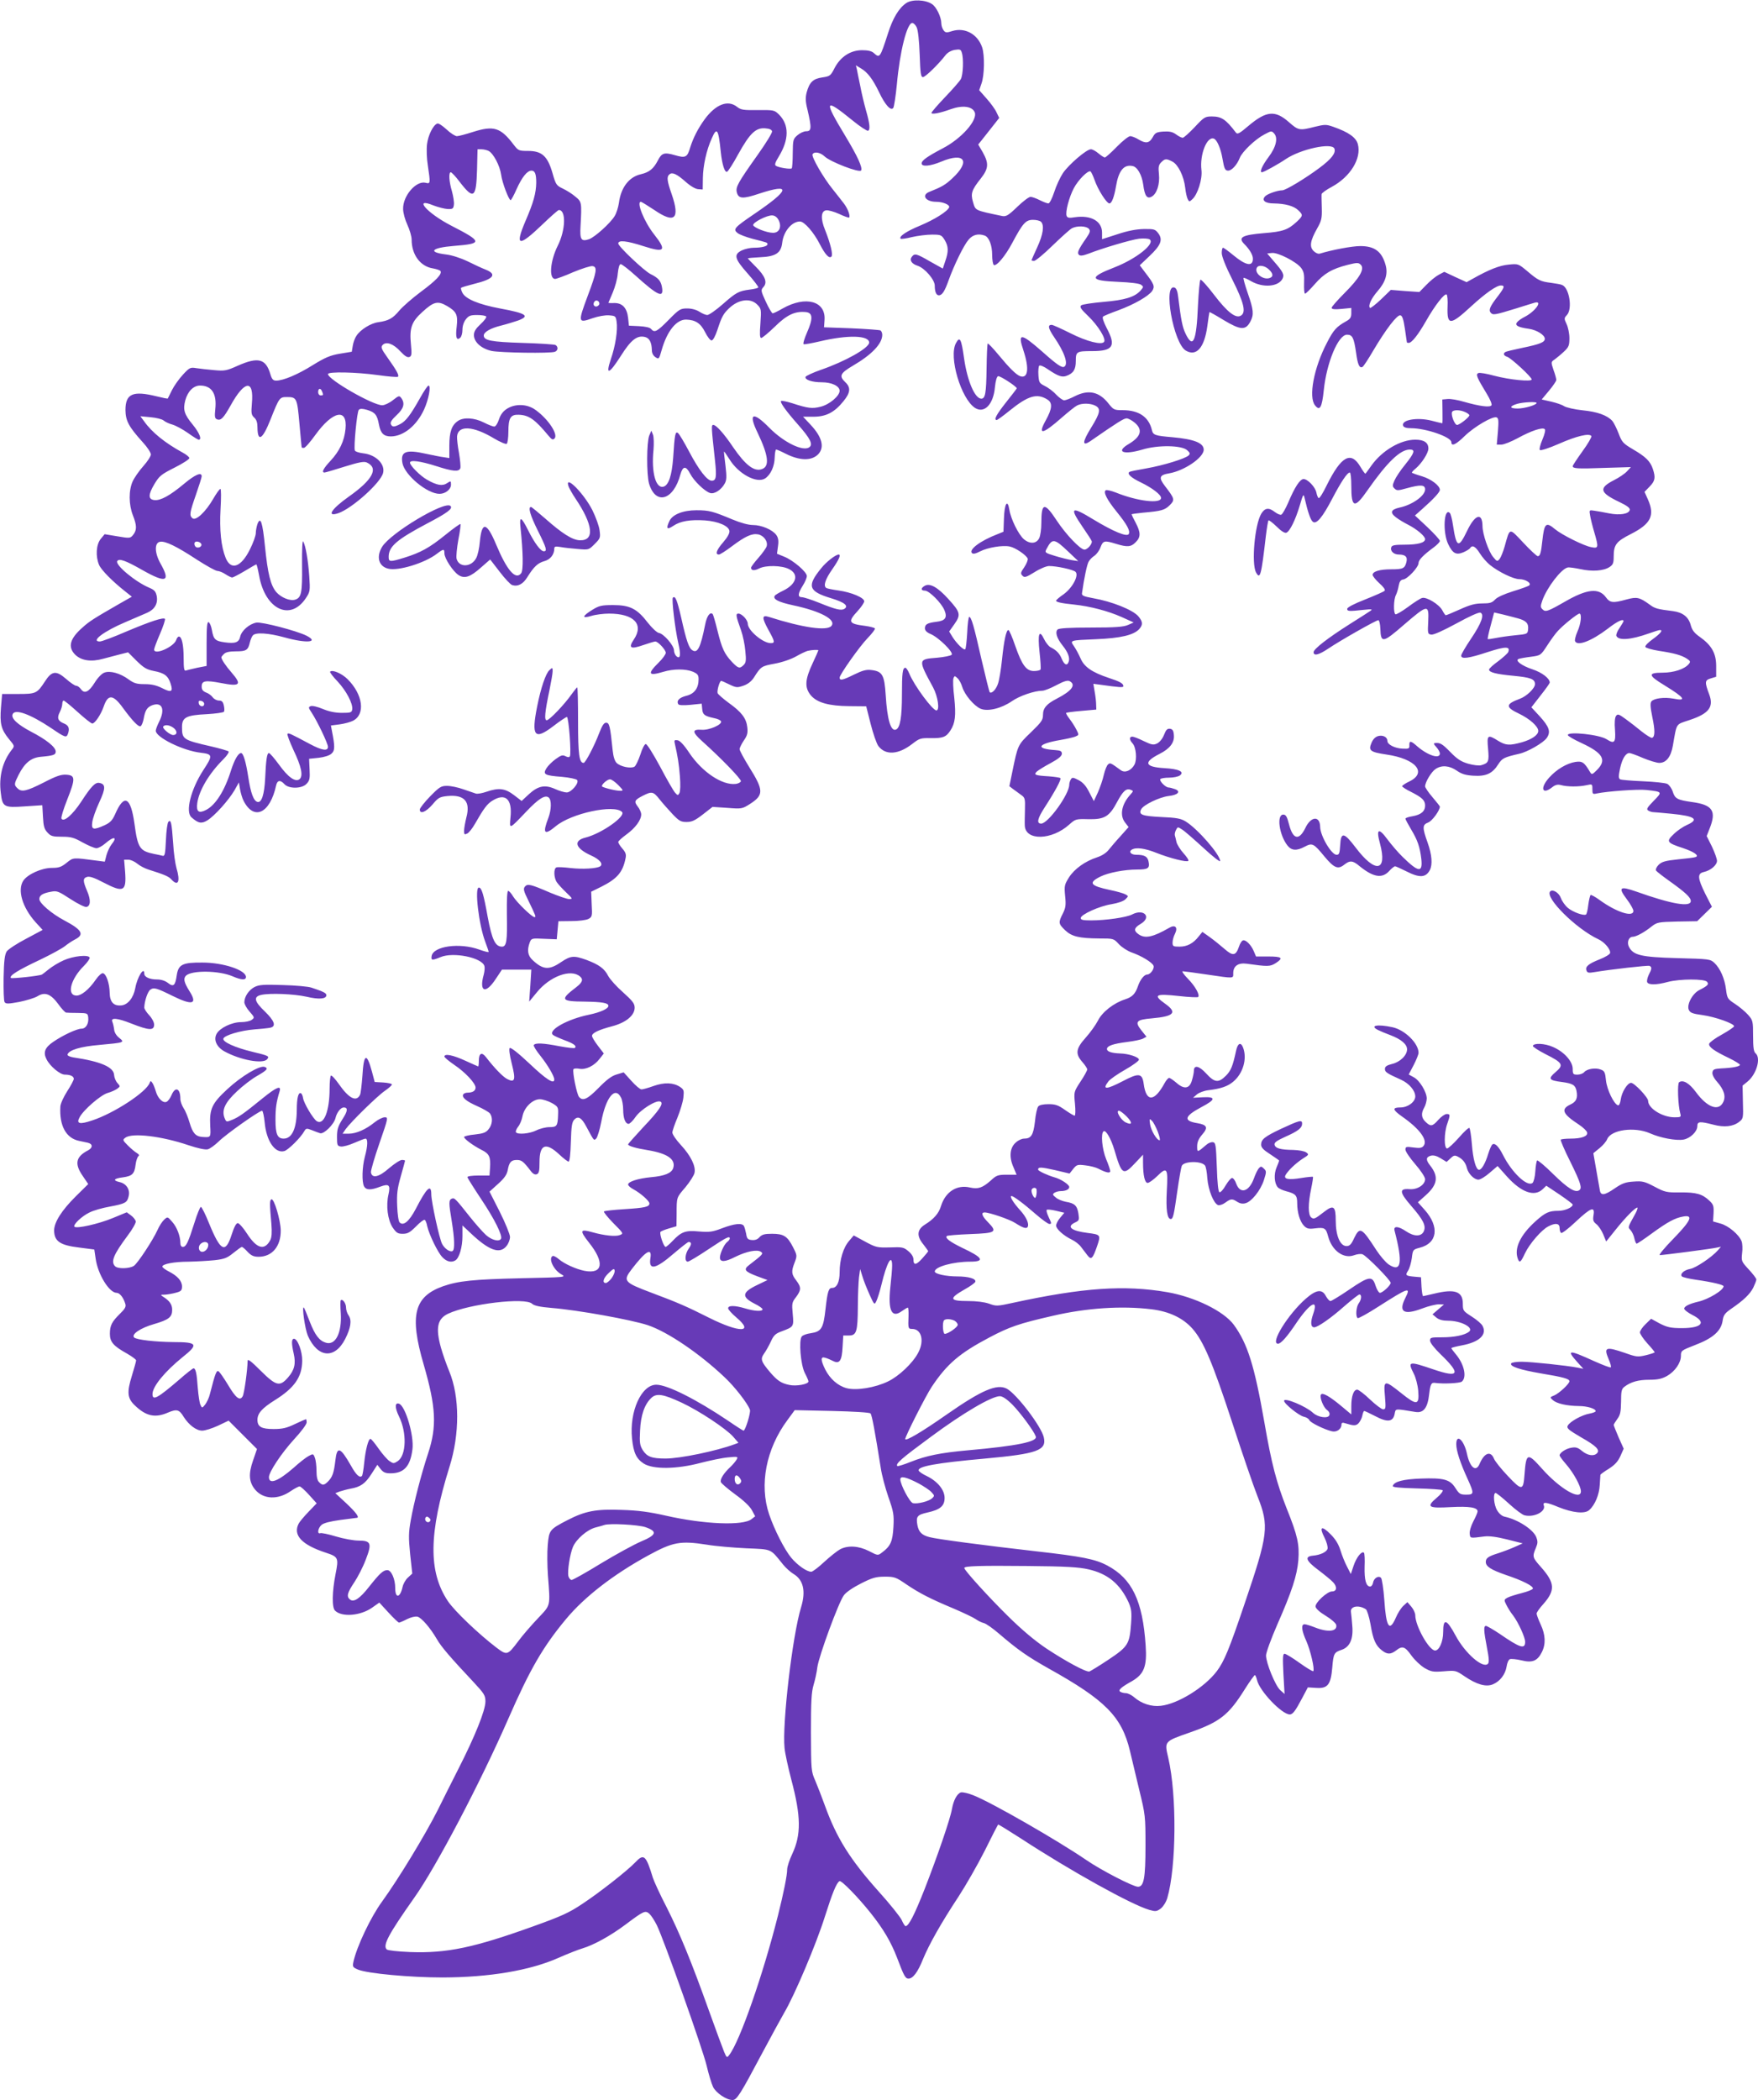 <?xml version="1.0" standalone="no"?>
<!DOCTYPE svg PUBLIC "-//W3C//DTD SVG 20010904//EN"
 "http://www.w3.org/TR/2001/REC-SVG-20010904/DTD/svg10.dtd">
<svg version="1.0" xmlns="http://www.w3.org/2000/svg"
 width="1072pt" height="1280pt" viewBox="0 0 1072 1280"
 preserveAspectRatio="xMidYMid meet">
<g transform="translate(0,1280) scale(0.1,-0.1)"
fill="#673ab7" stroke="none">
<path d="M5526 12781 c-44 -29 -82 -92 -111 -184 -49 -151 -50 -153 -87 -120
-13 12 -36 17 -71 17 -71 0 -132 -40 -168 -109 -24 -47 -28 -50 -75 -57 -56
-8 -78 -29 -95 -91 -8 -32 -8 -55 5 -106 26 -112 25 -131 -8 -131 -14 0 -38
-11 -53 -24 -27 -23 -28 -29 -29 -110 0 -47 -3 -88 -6 -92 -8 -7 -78 4 -96 15
-10 6 -6 19 17 57 63 103 64 193 1 256 -28 27 -31 28 -129 27 -88 -1 -103 1
-127 20 -56 44 -130 15 -197 -76 -42 -58 -70 -114 -88 -171 -18 -61 -28 -67
-93 -48 -66 19 -81 14 -105 -33 -26 -50 -52 -71 -103 -83 -72 -16 -122 -81
-134 -175 -4 -27 -15 -62 -26 -80 -26 -43 -120 -128 -156 -141 -48 -16 -57 -3
-52 80 8 145 7 148 -31 179 -18 16 -53 38 -76 49 -40 19 -44 24 -64 95 -30
104 -65 135 -149 135 -56 0 -60 2 -87 37 -80 106 -122 119 -248 79 -44 -14
-88 -26 -99 -26 -10 0 -39 18 -63 41 -24 22 -49 39 -56 36 -25 -8 -56 -70 -63
-125 -4 -32 -2 -89 5 -132 16 -108 16 -112 -14 -104 -58 14 -139 -80 -137
-160 0 -23 12 -66 26 -96 14 -30 26 -71 26 -90 0 -93 53 -164 130 -176 22 -4
43 -11 46 -16 11 -18 -27 -58 -119 -126 -52 -39 -111 -90 -132 -115 -40 -48
-65 -62 -129 -71 -45 -6 -108 -45 -132 -82 -10 -14 -20 -42 -23 -62 l-6 -36
-73 -12 c-59 -10 -89 -23 -164 -69 -92 -58 -181 -95 -224 -95 -18 0 -26 8 -35
38 -28 96 -74 108 -199 53 -69 -31 -80 -33 -145 -27 -38 3 -87 9 -108 12 -36
6 -41 4 -81 -39 -24 -26 -54 -68 -67 -94 -13 -27 -25 -50 -26 -52 -1 -2 -31 4
-67 13 -146 36 -191 17 -191 -84 1 -65 20 -101 105 -195 28 -30 50 -64 50 -75
0 -11 -21 -43 -46 -71 -26 -29 -55 -71 -65 -93 -25 -55 -24 -142 1 -206 25
-63 25 -91 2 -120 -17 -21 -20 -22 -96 -9 l-78 13 -24 -29 c-28 -35 -32 -106
-10 -158 13 -31 82 -101 161 -163 l39 -31 -74 -42 c-158 -91 -184 -107 -226
-145 -78 -68 -92 -119 -46 -166 38 -37 98 -46 172 -25 30 8 77 20 103 27 l48
12 52 -52 c44 -43 61 -53 106 -62 63 -12 86 -29 101 -76 17 -51 5 -57 -50 -29
-36 18 -65 25 -108 25 -48 0 -65 5 -98 29 -50 37 -113 55 -148 41 -15 -5 -41
-32 -58 -60 -36 -58 -63 -71 -84 -41 -9 12 -21 21 -29 21 -8 0 -35 18 -61 41
-62 54 -88 51 -131 -16 -47 -72 -54 -75 -164 -75 l-96 0 -7 -82 c-8 -99 1
-134 48 -192 36 -43 36 -43 17 -67 -56 -72 -79 -163 -66 -263 10 -85 19 -90
146 -81 l107 7 4 -71 c3 -57 8 -75 28 -96 20 -22 32 -25 88 -25 54 0 73 -5
126 -35 35 -19 72 -35 84 -35 12 0 37 14 55 30 52 45 75 40 37 -7 -11 -14 -25
-44 -31 -66 l-10 -39 -47 6 c-151 20 -144 20 -186 -13 -32 -26 -48 -31 -90
-31 -62 0 -148 -39 -174 -78 -37 -57 -6 -162 74 -252 l44 -48 -101 -54 c-56
-29 -109 -64 -118 -77 -12 -19 -17 -56 -19 -161 -1 -74 1 -141 6 -148 8 -12
23 -11 89 1 44 9 94 24 112 35 45 28 81 14 127 -49 19 -27 41 -50 47 -51 7 -1
39 -2 72 -2 58 -1 60 -2 63 -28 4 -37 -14 -68 -41 -68 -28 0 -114 -40 -172
-80 -52 -35 -63 -65 -41 -107 21 -42 82 -93 111 -93 34 0 55 -10 55 -26 0 -7
-18 -41 -40 -75 -22 -34 -41 -76 -42 -93 -7 -118 35 -194 115 -210 15 -3 38
-8 52 -11 31 -7 32 -30 3 -46 -76 -39 -85 -82 -34 -156 l34 -50 -75 -74 c-87
-86 -133 -159 -133 -209 1 -66 36 -90 153 -104 l92 -12 8 -54 c13 -97 83 -210
128 -210 19 0 42 -29 53 -67 6 -17 -2 -31 -32 -60 -50 -49 -62 -72 -62 -123 0
-49 21 -74 104 -120 31 -18 56 -36 56 -42 0 -6 -12 -48 -26 -94 -31 -100 -28
-137 19 -181 68 -65 123 -77 201 -43 54 23 69 19 96 -26 32 -50 77 -84 113
-84 18 0 61 14 96 30 l65 31 87 -87 86 -86 -24 -70 c-29 -82 -25 -132 13 -178
50 -59 138 -63 216 -9 24 16 48 29 55 29 6 0 32 -23 58 -52 l46 -51 -49 -51
c-27 -28 -55 -61 -61 -73 -36 -70 19 -129 166 -177 76 -25 79 -31 59 -131 -21
-107 -23 -203 -3 -222 41 -41 155 -32 226 18 l44 31 56 -61 c31 -34 60 -61 64
-61 4 0 26 9 49 21 24 12 50 18 64 15 25 -7 77 -67 118 -137 26 -46 83 -112
223 -261 66 -71 73 -82 73 -119 0 -54 -64 -213 -164 -409 -43 -85 -100 -198
-126 -251 -77 -153 -240 -421 -340 -559 -69 -94 -155 -275 -175 -368 -6 -30
-4 -33 28 -47 58 -24 318 -48 517 -48 283 1 530 42 704 119 54 24 120 50 147
58 70 21 172 77 264 146 112 84 120 87 145 65 11 -10 31 -41 45 -69 44 -90
281 -758 304 -857 12 -51 30 -110 39 -129 18 -37 82 -80 119 -80 26 0 48 36
183 290 51 96 111 205 132 242 64 108 196 421 247 583 46 145 71 208 90 219
11 7 111 -95 190 -194 78 -98 124 -176 162 -275 41 -109 50 -125 69 -125 27 0
57 40 88 118 38 92 112 223 217 382 45 69 117 195 160 280 42 85 79 157 81
159 2 2 65 -37 141 -86 299 -195 669 -401 781 -434 39 -11 45 -10 70 8 15 12
32 38 40 64 55 189 59 626 6 854 -24 103 -26 100 134 156 181 64 234 105 334
265 29 46 56 83 60 84 3 0 9 -13 13 -30 15 -67 152 -210 200 -210 18 0 35 23
75 99 l35 66 51 -3 c70 -5 89 19 98 124 7 85 11 93 57 108 50 17 72 66 65 146
-3 36 -6 73 -8 84 -6 36 47 46 91 17 7 -5 20 -46 28 -91 16 -95 31 -129 69
-159 33 -26 54 -26 87 -1 38 30 54 25 93 -30 20 -28 56 -62 81 -77 41 -23 51
-25 117 -20 71 6 73 6 126 -30 75 -51 132 -67 174 -49 43 18 75 60 83 108 3
22 12 42 20 45 8 3 40 0 70 -7 67 -17 98 -4 125 50 25 49 22 106 -7 168 -14
30 -25 60 -25 67 0 7 18 33 41 58 74 84 71 129 -15 226 -51 57 -53 63 -31 115
13 31 13 41 2 69 -20 46 -112 105 -190 122 -17 3 -35 18 -47 38 -21 33 -27
107 -10 107 5 0 42 -29 81 -65 39 -36 82 -68 95 -71 58 -15 132 23 118 60 -9
23 15 21 89 -10 87 -35 161 -43 188 -18 35 31 61 94 64 153 2 31 4 59 4 62 1
3 24 20 52 37 37 24 55 44 70 77 l20 45 -31 69 c-16 38 -30 72 -30 76 0 3 10
19 22 36 18 24 22 43 23 105 0 64 3 78 20 91 39 30 85 43 152 43 52 0 77 6
108 23 49 28 85 80 85 123 0 31 2 33 87 66 108 41 157 85 167 146 5 36 13 47
53 75 76 52 113 88 134 128 10 21 19 44 19 50 0 7 -21 34 -46 61 -45 49 -46
51 -41 99 4 28 2 60 -3 73 -15 40 -80 95 -128 108 l-46 13 3 50 c2 44 -1 54
-26 77 -42 40 -79 51 -177 50 -83 -1 -93 1 -157 35 -61 32 -74 35 -128 31 -49
-3 -70 -11 -114 -41 -62 -43 -85 -46 -91 -14 -2 12 -12 68 -22 125 l-18 103
38 31 c21 17 41 41 46 54 23 58 167 78 262 36 63 -28 159 -46 204 -38 42 8 84
49 84 82 0 29 15 30 97 9 67 -18 121 -12 158 17 25 19 26 23 23 120 l-2 101
32 26 c54 46 81 143 47 171 -11 9 -15 35 -15 106 0 90 -1 95 -31 129 -17 19
-53 49 -79 66 -46 30 -48 34 -55 88 -8 66 -35 128 -71 162 -25 23 -31 24 -227
29 -221 6 -268 18 -294 69 -14 28 -1 61 23 61 21 0 72 28 114 62 35 27 41 28
158 31 l121 2 45 44 45 44 -40 78 c-48 97 -50 125 -9 134 41 9 80 42 80 68 0
12 -14 51 -31 87 l-32 64 18 46 c43 107 18 144 -105 161 -92 13 -106 20 -120
64 -6 19 -21 40 -33 47 -12 6 -79 13 -148 16 -70 3 -133 8 -140 12 -10 7 -10
19 0 67 13 59 34 93 57 93 6 0 44 -13 82 -30 39 -16 84 -30 100 -30 42 0 71
36 83 106 25 141 15 126 101 155 118 39 149 79 121 155 -29 77 -28 88 9 99
l33 10 0 65 c0 78 -28 127 -100 178 -33 23 -47 41 -55 71 -13 50 -48 78 -108
86 -97 12 -111 16 -143 40 -62 45 -78 48 -141 31 -82 -23 -101 -21 -126 14
-43 58 -115 50 -247 -26 -108 -62 -121 -66 -139 -48 -13 12 -13 20 -1 54 28
79 116 194 155 201 8 2 43 -3 77 -10 72 -16 142 -11 178 13 21 14 25 24 25 64
0 72 16 92 105 137 122 62 147 113 104 210 l-21 47 31 32 c34 35 37 55 20 107
-16 48 -44 75 -121 120 -61 36 -68 44 -88 97 -12 31 -29 65 -38 76 -32 35 -91
56 -181 65 -49 5 -100 17 -113 25 -13 9 -49 21 -80 28 l-57 13 45 54 c24 29
44 58 44 65 0 7 -7 34 -17 61 -16 48 -16 49 7 64 12 9 38 30 56 47 30 28 34
38 34 83 0 28 -8 66 -17 85 -16 34 -16 37 2 56 35 38 14 167 -30 183 -8 4 -38
9 -67 13 -65 8 -79 15 -146 72 -53 44 -54 45 -113 39 -55 -5 -119 -30 -220
-87 l-36 -20 -68 31 -68 32 -34 -18 c-19 -10 -53 -38 -76 -62 l-42 -43 -87 6
-87 7 -60 -58 c-34 -32 -64 -55 -67 -52 -13 13 7 57 46 102 49 56 64 106 49
160 -23 82 -67 115 -154 115 -50 0 -172 -23 -247 -46 -10 -3 -26 4 -38 16 -26
26 -21 62 22 138 26 46 30 61 28 125 -1 39 -2 77 -1 84 1 6 28 26 62 44 113
61 182 173 159 260 -11 41 -56 73 -150 106 -43 15 -51 15 -113 0 -93 -24 -100
-22 -156 27 -85 76 -139 71 -249 -22 -54 -46 -67 -53 -76 -40 -60 79 -87 98
-146 98 -42 0 -48 -4 -105 -65 -34 -36 -67 -65 -73 -65 -7 0 -25 9 -41 21 -21
15 -39 19 -76 17 -42 -3 -51 -7 -65 -33 -21 -38 -42 -42 -86 -16 -19 12 -43
21 -52 21 -10 0 -47 -29 -82 -65 -35 -36 -68 -65 -73 -65 -5 0 -22 11 -39 25
-16 14 -37 25 -46 25 -27 0 -136 -94 -171 -146 -17 -26 -41 -78 -53 -116 -13
-39 -28 -68 -35 -68 -8 0 -31 9 -53 20 -22 11 -47 20 -56 20 -10 0 -46 -27
-81 -61 -54 -52 -68 -60 -91 -56 -171 36 -163 32 -179 86 -15 51 -8 73 47 142
48 61 51 92 13 160 l-28 48 20 25 c11 14 40 50 64 81 l44 56 -16 33 c-8 19
-36 57 -61 85 l-45 51 14 41 c18 49 20 172 4 220 -27 80 -104 123 -181 100
-37 -12 -43 -11 -55 5 -7 10 -13 28 -13 41 0 38 -30 101 -57 118 -40 27 -122
30 -157 6z m64 -148 c8 -18 15 -80 18 -165 4 -116 7 -138 20 -138 14 0 93 76
137 133 12 16 34 29 57 33 32 5 37 3 43 -17 12 -36 8 -135 -6 -161 -7 -13 -50
-62 -96 -110 -45 -47 -83 -91 -83 -96 0 -11 51 -2 119 23 72 25 130 17 145
-20 18 -48 -82 -161 -197 -220 -93 -49 -127 -73 -127 -91 0 -22 53 -17 120 11
143 60 180 2 66 -103 -42 -39 -63 -51 -138 -81 -52 -20 -24 -61 41 -61 41 0
83 -18 79 -33 -9 -25 -89 -75 -177 -112 -83 -34 -132 -67 -119 -80 3 -3 34 1
69 10 35 8 90 15 122 15 54 0 58 -2 77 -32 24 -40 25 -70 4 -130 l-15 -45 -77
43 c-83 48 -94 51 -111 30 -17 -21 -3 -44 35 -56 44 -15 104 -85 104 -121 0
-37 9 -59 25 -59 20 0 36 25 60 93 32 89 91 211 121 246 26 31 60 39 99 25 26
-10 45 -59 45 -118 0 -30 5 -58 10 -61 16 -10 71 55 114 137 63 118 81 138
125 138 20 0 42 -5 49 -12 21 -21 13 -77 -23 -155 -19 -42 -35 -77 -35 -79 0
-2 7 -4 16 -4 9 0 60 42 113 94 53 51 106 99 118 105 31 16 88 14 103 -4 10
-12 7 -22 -16 -56 -49 -70 -57 -90 -45 -102 8 -8 24 -6 59 7 87 34 260 85 308
91 27 3 56 1 64 -4 37 -25 -81 -119 -215 -171 -157 -61 -152 -81 24 -88 75 -3
128 -10 138 -17 17 -12 17 -14 -2 -36 -36 -40 -96 -58 -225 -69 -68 -6 -129
-15 -137 -21 -11 -10 -3 -22 45 -68 57 -55 107 -135 95 -154 -13 -22 -105 1
-206 52 -56 28 -107 51 -114 51 -25 0 -22 -20 13 -72 65 -94 90 -167 64 -183
-14 -9 -44 11 -137 94 -129 113 -149 114 -112 4 36 -109 28 -172 -20 -156 -25
9 -67 51 -133 131 -33 40 -63 71 -65 68 -3 -3 -6 -72 -7 -153 -2 -150 -8 -183
-32 -183 -39 0 -85 106 -105 244 -17 122 -26 139 -50 94 -45 -83 31 -338 116
-394 57 -37 113 21 122 127 4 38 11 63 19 66 11 4 114 -63 114 -74 0 -2 -29
-40 -65 -85 -60 -76 -77 -108 -57 -108 4 0 39 25 77 56 115 93 169 109 233 68
31 -20 28 -55 -10 -124 -53 -95 -22 -90 97 15 39 34 80 67 92 73 29 16 82 15
113 -1 34 -18 29 -44 -26 -133 -55 -89 -57 -118 -4 -82 166 115 203 138 220
138 10 0 32 -12 49 -26 51 -43 39 -85 -34 -129 -85 -49 -36 -70 82 -35 96 29
239 26 272 -4 18 -16 19 -22 9 -32 -21 -20 -155 -61 -258 -79 -52 -9 -97 -18
-102 -21 -18 -11 9 -36 68 -64 70 -34 124 -75 124 -95 0 -37 -142 -21 -276 33
-28 11 -55 17 -61 14 -17 -11 7 -58 67 -132 64 -79 83 -116 73 -135 -11 -19
-92 14 -216 89 -136 83 -148 75 -66 -45 28 -41 54 -80 56 -87 6 -15 -25 -52
-44 -52 -25 0 -113 92 -169 177 -75 114 -94 111 -94 -15 0 -37 -6 -78 -13 -92
-17 -35 -57 -37 -93 -7 -33 28 -80 123 -89 180 -11 68 -30 38 -33 -52 l-3 -82
-37 -15 c-104 -40 -176 -94 -155 -115 7 -7 22 -4 49 10 47 24 137 39 181 30
35 -7 101 -52 110 -74 2 -8 -7 -31 -21 -52 -23 -33 -24 -39 -11 -52 12 -13 22
-10 74 22 33 21 72 37 88 37 48 0 147 -22 161 -35 23 -21 -18 -98 -72 -137
-25 -17 -46 -35 -46 -39 0 -9 32 -16 110 -24 96 -10 207 -39 290 -76 l73 -33
-34 -15 c-27 -12 -76 -16 -226 -16 -134 0 -196 -4 -204 -12 -16 -16 -5 -53 31
-98 33 -41 46 -76 36 -100 -9 -25 -26 -17 -41 18 -14 35 -33 54 -69 72 -11 6
-29 28 -39 49 -30 63 -40 33 -28 -78 6 -54 9 -102 6 -107 -4 -5 -21 -9 -40 -9
-47 0 -73 36 -114 153 -18 53 -37 97 -42 97 -13 0 -27 -64 -39 -182 -6 -59
-17 -124 -24 -144 -12 -37 -39 -64 -51 -53 -3 4 -25 93 -50 200 -46 204 -62
259 -75 259 -4 0 -10 -43 -12 -95 -3 -53 -8 -98 -12 -102 -8 -9 -52 34 -78 75
l-20 33 32 45 c40 57 37 72 -37 153 -64 71 -112 98 -143 81 -26 -14 -26 -30 0
-30 26 0 101 -75 119 -119 19 -45 6 -65 -50 -71 -54 -7 -69 -15 -69 -40 0 -13
12 -25 34 -34 50 -21 143 -113 129 -127 -6 -6 -46 -14 -89 -18 -117 -9 -117
-10 -24 -181 29 -54 42 -140 20 -140 -23 0 -135 151 -165 224 -8 20 -19 36
-24 36 -17 0 -21 -32 -21 -163 0 -139 -11 -204 -37 -214 -31 -12 -53 61 -62
210 -8 123 -20 145 -87 153 -31 4 -54 -2 -109 -29 -67 -33 -85 -37 -85 -17 0
18 123 192 171 241 27 28 47 54 44 59 -3 4 -29 11 -58 15 -103 13 -109 24 -47
91 22 24 40 51 40 59 0 22 -78 55 -157 66 -36 5 -69 12 -74 15 -20 12 -7 53
36 114 41 59 55 90 39 90 -18 0 -76 -45 -106 -83 -89 -109 -79 -141 59 -183
83 -25 110 -47 82 -65 -19 -12 -53 -4 -154 37 -47 19 -94 34 -105 34 -27 0
-25 22 5 70 14 22 25 48 25 59 0 25 -83 96 -138 118 l-44 18 6 45 c5 33 2 52
-10 69 -23 32 -90 61 -143 61 -27 0 -75 13 -125 34 -120 50 -142 56 -219 56
-82 0 -147 -26 -165 -66 -22 -47 -15 -55 24 -29 43 29 103 39 194 33 80 -6
144 -34 148 -64 2 -14 -12 -39 -37 -68 -42 -48 -52 -76 -27 -76 7 0 43 23 80
51 80 60 121 79 159 72 35 -7 61 -44 52 -73 -4 -12 -27 -44 -51 -71 -24 -27
-44 -54 -44 -59 0 -18 20 -20 49 -5 41 21 137 19 181 -3 64 -31 48 -92 -34
-132 -25 -12 -49 -26 -52 -32 -12 -20 23 -38 111 -57 169 -36 266 -88 235
-126 -27 -32 -171 -12 -382 55 -42 13 -43 -4 -4 -76 42 -75 43 -84 16 -84 -48
0 -140 78 -140 118 0 23 -36 62 -57 62 -18 0 -16 -13 16 -102 11 -31 23 -88
26 -126 6 -57 4 -71 -10 -85 -24 -24 -33 -22 -72 19 -46 49 -61 82 -88 191
-13 53 -26 97 -29 100 -16 16 -36 -12 -46 -64 -28 -140 -46 -176 -77 -157 -22
13 -37 56 -69 199 -25 108 -36 136 -51 122 -8 -9 13 -188 33 -276 17 -72 13
-101 -11 -81 -8 7 -15 23 -15 36 0 29 -63 102 -92 106 -12 2 -42 30 -68 63
-65 85 -109 107 -211 107 -72 0 -86 -4 -127 -29 -63 -39 -66 -55 -6 -37 26 8
75 14 108 14 152 0 214 -65 151 -158 -35 -52 -20 -61 57 -34 35 12 68 22 74
22 17 0 64 -51 64 -69 0 -9 -20 -37 -45 -61 -69 -68 -61 -82 29 -55 62 19 137
19 181 1 29 -13 35 -20 35 -46 0 -54 -25 -89 -75 -101 -43 -11 -61 -30 -49
-51 4 -7 32 -8 75 -4 l68 7 3 -32 c3 -35 13 -43 72 -56 22 -4 41 -13 43 -20 7
-20 -74 -55 -119 -51 -59 4 -58 -14 3 -69 117 -105 241 -233 237 -245 -3 -7
-16 -14 -31 -16 -82 -10 -204 71 -283 188 -33 50 -58 76 -72 78 -19 3 -22 0
-17 -20 18 -80 25 -123 31 -199 4 -49 3 -93 -3 -103 -8 -15 -11 -15 -26 2 -10
11 -51 82 -91 158 -41 76 -80 139 -88 139 -7 0 -22 -27 -33 -64 -12 -35 -28
-69 -36 -74 -22 -13 -86 0 -109 23 -12 12 -20 39 -24 77 -15 147 -20 168 -40
168 -13 0 -24 -17 -42 -63 -29 -77 -84 -182 -95 -182 -27 0 -34 51 -34 252 0
115 -2 208 -5 208 -3 0 -18 -19 -34 -41 -43 -62 -136 -159 -152 -159 -16 0
-12 47 17 185 10 49 19 100 19 114 0 23 -1 24 -20 6 -22 -20 -52 -108 -74
-219 -37 -184 -17 -210 98 -122 40 31 78 56 83 56 11 0 28 -224 18 -240 -4 -7
-13 -6 -27 1 -17 9 -27 6 -60 -18 -22 -16 -47 -41 -56 -56 -23 -37 -11 -44 95
-52 45 -4 87 -13 92 -19 15 -17 -35 -76 -63 -76 -13 0 -45 9 -71 21 -63 28
-104 19 -160 -32 l-44 -41 -47 36 c-54 41 -92 46 -168 20 -26 -9 -54 -14 -64
-11 -9 3 -44 15 -76 26 -33 12 -77 21 -100 21 -36 0 -46 -6 -103 -64 -35 -36
-63 -72 -63 -80 0 -31 38 -15 77 30 35 42 44 47 91 52 104 10 142 -33 116
-130 -7 -29 -14 -66 -14 -81 0 -24 2 -26 20 -17 11 6 31 32 46 58 53 93 75
123 107 142 79 49 122 9 110 -102 -7 -75 -9 -75 96 35 75 79 115 104 137 86
18 -15 17 -73 -2 -124 -37 -96 -25 -109 45 -51 94 79 357 135 404 87 25 -26
-124 -131 -222 -156 -78 -19 -63 -66 35 -110 51 -23 75 -52 53 -66 -22 -13
-105 -18 -178 -10 -41 5 -80 7 -88 4 -18 -7 -16 -64 3 -91 9 -13 35 -41 57
-62 39 -37 40 -40 18 -40 -13 0 -65 18 -116 39 -120 52 -138 56 -154 37 -11
-13 -8 -27 20 -83 48 -99 49 -103 38 -103 -15 0 -107 89 -130 126 -11 19 -25
34 -30 34 -7 0 -9 -55 -8 -147 3 -158 -2 -193 -30 -193 -41 0 -61 43 -87 181
-25 140 -37 179 -54 179 -27 0 0 -228 39 -330 11 -30 21 -58 21 -62 0 -4 -26
3 -57 14 -120 44 -282 21 -291 -40 -4 -26 3 -27 54 -6 77 33 252 -2 268 -54 3
-9 1 -33 -4 -52 -30 -106 11 -122 73 -27 l38 57 90 0 89 0 -6 -97 -7 -98 47
57 c79 97 206 144 262 97 22 -18 17 -36 -22 -66 -101 -77 -95 -87 54 -88 105
-2 142 -8 142 -26 0 -17 -47 -39 -119 -54 -132 -27 -252 -95 -219 -123 7 -6
39 -20 70 -32 57 -21 76 -35 64 -47 -3 -4 -45 1 -94 10 -98 19 -148 22 -157 7
-3 -5 15 -34 40 -65 44 -55 85 -124 85 -145 0 -31 -50 1 -150 96 -69 65 -116
102 -122 96 -5 -5 -1 -42 13 -96 25 -99 19 -117 -28 -93 -27 14 -79 68 -129
133 -26 34 -44 25 -44 -22 0 -19 -2 -34 -4 -34 -2 0 -37 16 -79 35 -74 34
-127 45 -127 25 0 -5 26 -27 58 -49 69 -46 132 -114 132 -140 0 -20 -18 -31
-50 -31 -10 0 -22 -5 -25 -10 -11 -18 17 -42 85 -72 36 -16 71 -36 78 -45 18
-25 15 -67 -8 -95 -16 -21 -32 -27 -85 -33 -36 -3 -65 -11 -65 -15 0 -12 56
-53 107 -79 47 -23 56 -43 51 -112 l-3 -44 -67 0 c-39 0 -68 -4 -68 -10 1 -5
39 -66 85 -135 81 -121 131 -222 120 -241 -12 -19 -56 -8 -91 23 -20 18 -65
69 -100 113 -88 111 -92 115 -109 109 -19 -8 -19 -26 0 -139 17 -105 19 -171
5 -180 -15 -9 -48 13 -64 43 -17 32 -66 258 -66 302 0 67 -28 41 -95 -89 -40
-76 -75 -105 -98 -82 -7 7 -13 49 -15 101 -3 74 1 106 22 180 14 50 26 93 26
95 0 3 -9 5 -19 5 -11 0 -46 -23 -78 -50 -62 -55 -105 -65 -111 -25 -1 11 22
91 52 177 54 156 54 158 32 158 -13 0 -41 -14 -62 -31 -53 -43 -112 -69 -157
-69 l-38 0 19 28 c32 44 193 202 240 234 23 16 42 33 42 38 0 5 -24 10 -52 12
l-53 3 -17 64 c-32 118 -50 110 -58 -27 -4 -53 -10 -105 -14 -114 -22 -47 -68
-24 -130 65 -22 31 -43 54 -48 51 -4 -3 -8 -38 -8 -79 0 -137 -35 -225 -78
-199 -23 15 -80 111 -84 142 -2 14 -8 27 -14 29 -15 5 -24 -30 -24 -102 -1
-113 -29 -175 -80 -175 -38 0 -50 27 -50 113 0 75 5 108 25 175 12 39 -19 26
-102 -41 -118 -96 -146 -115 -186 -132 -37 -15 -37 -15 -48 12 -18 48 4 94 77
162 36 34 90 75 120 92 63 36 72 47 48 56 -29 11 -142 -56 -228 -136 -94 -87
-109 -120 -104 -223 4 -72 4 -71 -47 -68 -42 3 -60 23 -79 88 -9 31 -25 71
-36 87 -11 17 -20 42 -20 57 0 65 -31 78 -54 23 -8 -19 -22 -38 -31 -41 -22
-9 -53 22 -65 65 -6 20 -15 43 -21 51 -9 13 -11 13 -16 0 -21 -57 -217 -185
-350 -229 -77 -26 -99 -21 -78 18 23 45 128 136 171 149 22 6 48 18 59 26 19
14 19 15 1 35 -10 11 -19 33 -20 48 -2 49 -81 83 -249 108 -23 4 -37 11 -35
18 9 27 78 48 194 58 154 14 156 15 121 43 -18 14 -30 35 -31 52 -2 16 -7 37
-11 47 -11 26 32 22 117 -12 107 -42 138 -44 138 -6 0 14 -13 39 -30 57 -16
17 -30 38 -30 47 1 38 20 96 36 108 22 16 37 12 138 -38 120 -59 152 -50 102
29 -34 54 -39 77 -22 95 35 34 202 32 285 -4 53 -23 81 -24 81 -4 0 42 -138
88 -265 88 -121 1 -147 -11 -157 -77 -9 -64 -20 -74 -54 -47 -17 13 -41 21
-66 21 -46 0 -78 15 -78 35 0 48 -43 -20 -55 -88 -11 -59 -45 -101 -84 -105
-48 -5 -71 20 -72 77 -1 57 -21 115 -41 119 -8 2 -27 -15 -43 -38 -43 -63 -92
-102 -123 -98 -56 6 -29 103 50 181 21 21 37 44 35 50 -7 20 -100 10 -158 -16
-30 -13 -71 -38 -93 -56 -21 -17 -39 -31 -40 -31 -19 -9 -183 -26 -189 -21
-13 13 41 47 177 111 67 32 136 70 152 83 16 13 44 32 62 41 59 30 42 59 -66
116 -77 41 -152 105 -152 130 0 23 21 36 73 45 34 7 45 2 117 -45 43 -28 87
-50 97 -48 26 5 28 43 4 98 -26 61 -26 77 0 85 15 5 45 -5 100 -34 123 -64
141 -55 132 66 l-6 73 26 0 c14 0 38 -11 54 -24 15 -13 46 -29 68 -36 98 -31
124 -42 140 -60 42 -46 56 -13 31 70 -7 25 -17 92 -20 150 -9 125 -13 147 -29
131 -6 -6 -13 -56 -15 -111 -4 -87 -7 -100 -21 -96 -9 2 -32 8 -51 11 -88 18
-100 36 -120 185 -23 164 -63 184 -118 57 -17 -38 -30 -51 -64 -67 -69 -31
-82 -28 -75 20 3 22 22 76 43 121 39 84 39 110 0 117 -25 5 -50 -21 -111 -115
-52 -79 -106 -126 -120 -103 -4 6 12 58 35 116 51 129 50 148 -5 152 -32 2
-60 -7 -139 -48 -105 -53 -135 -60 -160 -34 -21 20 -20 26 8 82 37 72 75 103
133 109 79 7 93 12 93 32 0 27 -57 73 -150 121 -83 44 -123 81 -113 106 13 36
107 2 237 -85 82 -56 91 -59 100 -35 12 33 6 52 -23 64 -38 15 -45 34 -26 70
8 16 15 38 15 50 0 11 4 20 8 20 5 0 43 -31 86 -70 42 -38 82 -70 89 -70 16 0
53 55 70 105 26 75 57 73 117 -10 57 -78 96 -119 108 -111 6 4 14 23 18 44 9
52 21 71 51 83 62 23 82 -24 43 -101 -11 -22 -20 -46 -20 -54 0 -40 166 -122
274 -134 74 -9 75 -16 16 -106 -76 -117 -111 -255 -72 -288 42 -37 61 -40 97
-18 45 28 129 122 165 183 l27 48 7 -42 c4 -22 13 -54 22 -71 63 -122 161 -76
198 95 7 32 26 35 51 7 27 -29 107 -28 135 3 18 19 21 32 18 87 l-3 65 58 6
c35 4 66 14 78 25 22 19 22 44 3 140 l-6 32 54 7 c29 4 66 14 81 22 76 39 61
159 -33 253 -35 35 -93 60 -107 46 -3 -3 17 -30 46 -60 53 -57 94 -135 89
-170 -3 -19 -10 -21 -63 -21 -40 0 -79 8 -117 24 -31 13 -64 21 -73 17 -15 -6
-15 -9 5 -39 34 -51 100 -189 100 -209 0 -28 -37 -22 -110 17 -120 64 -130 69
-137 62 -3 -4 13 -47 36 -97 49 -102 61 -159 38 -179 -25 -20 -69 10 -126 89
-28 38 -55 70 -61 70 -12 0 -18 -41 -23 -155 -5 -97 -21 -148 -46 -143 -24 5
-42 53 -57 152 -14 91 -30 146 -44 146 -17 0 -40 -40 -61 -105 -39 -125 -94
-211 -151 -241 -46 -24 -62 -12 -55 41 11 78 73 182 160 268 22 22 35 43 31
47 -5 4 -52 18 -104 30 -175 40 -180 44 -180 119 0 58 25 72 150 78 55 3 103
10 106 15 3 5 3 22 -1 38 -5 23 -12 30 -30 30 -13 0 -30 9 -38 20 -7 10 -25
24 -40 29 -20 8 -27 18 -27 36 0 36 21 40 117 22 118 -23 130 -11 65 64 -35
40 -62 80 -62 93 0 2 7 12 16 20 10 11 34 16 73 16 63 0 74 7 85 55 4 16 12
36 18 42 16 20 95 15 193 -12 132 -37 214 -31 135 10 -59 30 -274 86 -307 80
-43 -8 -90 -49 -98 -85 -8 -36 -30 -44 -95 -35 -58 8 -68 18 -78 76 -4 23 -13
44 -20 47 -9 3 -12 -29 -12 -131 l0 -136 -57 -11 c-32 -7 -63 -15 -70 -17 -10
-4 -13 14 -13 75 0 81 -11 132 -29 132 -5 0 -13 -9 -16 -20 -14 -43 -135 -96
-135 -59 0 7 16 50 36 96 20 46 33 87 30 91 -11 10 -85 -14 -235 -77 -78 -34
-151 -61 -162 -61 -58 0 23 62 158 119 54 23 112 48 130 56 46 20 67 56 59
101 -6 29 -14 38 -44 51 -85 35 -211 140 -197 163 11 18 51 4 156 -56 142 -80
171 -70 108 41 -37 66 -38 128 -2 133 32 5 100 -28 222 -108 59 -38 116 -70
127 -70 10 0 33 -9 49 -20 17 -11 35 -20 41 -20 5 0 40 18 77 40 36 22 68 40
70 40 3 0 10 -30 17 -67 36 -207 190 -282 285 -139 26 39 27 45 21 134 -7 97
-22 186 -37 212 -5 9 -8 -50 -7 -145 2 -168 -4 -198 -42 -210 -31 -10 -86 13
-115 46 -35 42 -52 111 -69 278 -15 149 -27 186 -46 137 -5 -15 -10 -40 -10
-55 0 -16 -16 -60 -36 -100 -54 -109 -116 -130 -148 -51 -28 70 -38 168 -31
298 4 68 4 122 -1 122 -5 0 -25 -28 -44 -61 -45 -78 -105 -135 -126 -118 -20
17 -18 32 21 144 19 55 35 105 35 112 0 28 -41 10 -109 -47 -85 -71 -142 -102
-179 -98 -39 4 -39 33 0 98 30 50 42 59 123 100 50 25 90 51 90 58 0 6 -19 22
-42 34 -106 58 -187 123 -234 190 l-23 31 63 -6 c34 -3 70 -12 79 -20 9 -8 34
-20 54 -25 20 -6 63 -29 94 -51 32 -23 61 -41 66 -41 21 0 4 42 -36 91 -53 64
-61 92 -46 149 15 55 50 90 90 90 71 0 103 -49 93 -143 -5 -47 -3 -58 11 -63
23 -9 40 9 82 84 86 156 144 161 130 12 -5 -59 -3 -69 14 -85 14 -12 20 -31
20 -59 1 -94 31 -76 80 48 52 131 55 136 98 136 62 0 64 -5 78 -162 7 -78 13
-144 14 -145 0 -2 6 -3 13 -3 8 0 39 36 70 79 106 147 197 166 184 37 -7 -74
-37 -136 -91 -194 -44 -47 -57 -72 -37 -72 5 0 60 16 123 36 87 27 118 33 135
25 74 -34 36 -105 -110 -208 -106 -75 -139 -126 -64 -101 84 29 258 185 273
245 14 54 -44 112 -121 120 -26 3 -49 11 -51 17 -8 22 13 237 24 248 8 8 21 8
50 0 50 -15 62 -31 73 -90 10 -53 29 -72 73 -72 77 1 157 66 202 164 28 61 44
146 27 146 -5 0 -29 -35 -52 -77 -58 -103 -86 -140 -121 -158 -37 -19 -49 -19
-57 1 -4 11 8 28 36 54 43 40 52 71 28 104 -12 16 -15 15 -51 -13 -21 -17 -51
-31 -65 -31 -58 0 -331 157 -331 190 0 16 173 12 303 -6 64 -9 120 -14 124
-10 8 8 -8 38 -63 115 -40 56 -43 66 -30 79 22 22 65 7 108 -40 26 -28 42 -38
54 -34 14 5 16 16 10 76 -10 100 3 138 69 198 70 64 94 70 151 37 58 -34 67
-54 59 -125 -8 -66 -1 -88 21 -69 8 6 14 28 14 49 0 23 8 48 21 64 17 22 28
26 69 26 27 0 51 -4 55 -9 3 -6 -13 -27 -35 -47 -29 -27 -40 -45 -40 -66 0
-43 45 -83 108 -97 55 -11 359 -16 386 -5 19 7 21 30 4 41 -7 4 -98 10 -203
13 -191 6 -235 15 -235 45 0 21 41 45 107 61 32 8 77 22 101 30 76 28 53 44
-109 74 -128 24 -209 57 -229 95 -7 14 -11 28 -8 31 3 3 41 14 84 25 114 28
136 57 67 85 -21 8 -71 31 -111 51 -44 21 -97 38 -132 42 -114 14 -89 41 47
52 178 14 177 25 -16 124 -147 76 -234 175 -108 123 29 -11 68 -21 87 -22 31
-1 35 2 38 27 2 15 -4 51 -12 81 -18 60 -21 116 -7 116 5 0 29 -25 53 -57 86
-112 102 -102 107 72 l3 125 25 0 c13 0 33 -5 43 -10 29 -16 68 -89 76 -145 6
-48 47 -155 58 -155 3 0 20 30 36 67 34 75 65 113 91 113 21 0 29 -20 29 -73
-1 -63 -16 -120 -66 -235 -66 -156 -42 -160 108 -16 48 46 91 84 96 84 45 0
41 -123 -7 -218 -46 -92 -55 -202 -16 -202 8 0 58 18 110 41 53 22 106 39 118
37 31 -4 26 -35 -29 -181 -61 -164 -60 -168 31 -136 32 11 75 19 99 17 39 -3
41 -5 46 -38 8 -51 -7 -148 -35 -229 -34 -101 -11 -93 61 20 61 97 99 127 147
115 27 -6 41 -33 42 -80 0 -18 8 -34 22 -43 21 -14 22 -12 38 44 33 116 91
187 150 185 57 -2 88 -23 115 -77 14 -28 31 -50 39 -50 9 0 23 26 36 65 26 80
36 98 72 132 57 54 129 63 170 22 25 -25 26 -29 20 -115 -5 -65 -4 -89 5 -89
6 0 44 31 83 69 74 73 123 95 188 89 44 -4 46 -39 8 -125 -16 -37 -26 -69 -20
-71 5 -2 50 6 101 18 170 40 298 36 298 -8 0 -33 -146 -115 -294 -166 -49 -17
-91 -37 -94 -43 -5 -18 40 -33 99 -33 61 0 109 -23 109 -52 0 -31 -62 -84
-116 -97 -51 -13 -77 -10 -172 21 -35 11 -66 17 -69 14 -8 -8 29 -60 105 -146
74 -84 91 -119 67 -136 -38 -28 -156 30 -243 118 -101 103 -131 91 -72 -30 66
-138 74 -204 27 -221 -47 -18 -101 23 -177 134 -55 82 -103 135 -120 135 -13
0 -13 -7 10 -217 11 -101 7 -123 -20 -123 -28 0 -79 66 -138 178 -29 55 -59
105 -67 112 -17 14 -21 -7 -30 -150 -8 -107 -27 -166 -58 -176 -48 -15 -76 86
-62 224 3 37 2 78 -3 92 l-10 25 -13 -30 c-16 -40 -17 -237 -1 -293 40 -133
149 -102 191 56 15 53 34 54 60 4 22 -43 87 -106 121 -117 26 -8 67 18 89 57
12 21 13 41 5 109 -6 46 -10 85 -9 87 1 1 16 -20 33 -47 55 -90 167 -150 218
-117 34 23 57 74 58 128 1 27 5 48 9 48 4 0 30 -11 57 -25 87 -44 160 -45 200
-3 39 42 23 104 -46 178 l-47 50 63 0 c77 0 128 26 183 94 43 52 46 84 12 116
-40 38 -32 55 46 101 115 67 179 134 179 188 0 11 -5 23 -11 27 -6 3 -86 9
-178 13 l-166 6 3 45 c8 115 -115 149 -255 70 -29 -17 -57 -30 -61 -30 -5 0
-24 32 -42 71 -31 67 -31 71 -15 89 26 28 12 66 -46 124 -27 27 -49 50 -49 51
0 2 34 5 74 7 97 4 129 26 136 89 8 69 59 129 108 129 27 0 85 -67 121 -138
33 -64 57 -90 71 -76 11 11 -6 80 -39 163 -28 68 -25 115 7 119 12 2 48 -8 79
-22 31 -15 58 -24 61 -22 8 9 -7 52 -30 83 -13 17 -44 57 -69 88 -58 71 -133
201 -124 215 11 18 48 11 74 -14 35 -33 212 -101 222 -85 10 17 -21 85 -95
208 -136 225 -130 237 45 95 44 -36 86 -63 92 -61 15 5 11 44 -13 127 -10 36
-26 101 -34 145 -9 44 -19 90 -21 103 l-6 24 31 -19 c40 -23 72 -65 111 -146
36 -76 71 -115 86 -95 5 7 15 72 22 143 18 202 62 375 94 375 8 0 20 -12 27
-27z m-882 -634 c1 -9 -38 -73 -88 -143 -120 -169 -135 -196 -127 -228 10 -40
36 -42 137 -8 196 64 187 24 -26 -121 -128 -87 -135 -96 -107 -119 12 -10 53
-25 90 -35 94 -24 93 -23 93 -34 0 -12 -36 -21 -83 -21 -22 0 -54 -7 -73 -16
-52 -25 -45 -51 35 -141 38 -43 67 -81 65 -85 -2 -4 -26 -10 -52 -13 -68 -9
-83 -17 -166 -90 -41 -36 -83 -65 -93 -65 -10 0 -31 9 -48 20 -19 12 -47 20
-74 20 -42 0 -49 -4 -114 -70 -71 -72 -86 -80 -107 -55 -7 9 -35 15 -73 17
l-62 3 -5 48 c-7 61 -36 91 -85 90 -19 -1 -35 0 -35 2 0 1 12 29 26 61 14 33
29 85 31 117 4 36 10 57 18 57 7 0 46 -30 86 -66 144 -130 179 -145 165 -71
-7 36 -23 54 -70 77 -39 20 -196 168 -196 186 0 22 51 17 156 -17 128 -41 141
-27 63 72 -61 77 -110 199 -81 199 4 0 41 -23 82 -50 124 -85 158 -55 106 96
-29 83 -32 107 -13 122 17 14 45 1 99 -47 28 -25 59 -43 75 -44 l28 -2 1 70
c1 75 22 171 54 241 31 72 41 59 55 -81 8 -77 24 -127 38 -122 7 2 38 51 69
108 70 126 106 161 163 157 27 -2 41 -8 43 -19z m3060 -11 c27 -27 14 -84 -33
-146 -39 -52 -56 -92 -40 -92 11 0 101 50 145 80 90 61 282 103 297 64 10 -27
-18 -63 -92 -118 -83 -62 -205 -136 -226 -136 -28 0 -89 -21 -104 -36 -24 -25
-1 -44 54 -44 67 -1 120 -15 147 -41 31 -29 30 -34 -8 -70 -54 -50 -85 -61
-201 -70 -133 -11 -160 -26 -119 -67 32 -32 52 -66 52 -89 0 -50 -43 -42 -120
22 -30 25 -58 45 -62 45 -5 0 -8 -15 -8 -32 0 -21 24 -82 65 -163 70 -139 84
-198 53 -218 -31 -21 -83 19 -164 125 -41 54 -79 96 -84 93 -4 -3 -11 -73 -15
-157 -9 -220 -30 -266 -75 -173 -20 41 -28 83 -46 228 -3 30 -11 50 -21 54
-73 28 -8 -339 68 -384 64 -38 113 17 131 148 6 46 12 85 13 87 1 1 40 -20 85
-48 105 -63 136 -65 165 -9 22 41 19 71 -16 171 -17 49 -29 92 -26 94 2 3 24
-7 48 -21 71 -40 163 -33 189 15 13 25 5 42 -52 107 l-41 48 28 3 c37 5 151
-54 179 -91 17 -23 20 -40 18 -93 -1 -35 1 -64 6 -64 5 0 32 27 60 59 56 64
103 92 201 117 57 14 65 14 79 0 25 -25 -8 -81 -99 -172 -43 -43 -79 -84 -79
-90 0 -9 18 -11 60 -7 l60 6 0 -32 c0 -25 -6 -35 -31 -49 -59 -33 -77 -52
-117 -130 -81 -154 -114 -333 -73 -383 29 -36 42 -14 53 91 17 169 88 340 142
340 33 0 42 -19 55 -109 10 -75 21 -98 40 -87 6 4 36 49 66 101 76 128 144
217 164 213 12 -2 19 -23 28 -83 6 -44 12 -81 12 -82 1 -2 6 -3 11 -3 19 0 58
50 106 134 54 95 112 169 125 161 5 -3 8 -37 6 -75 -4 -115 16 -115 143 2 86
79 155 128 182 128 25 0 23 -11 -15 -61 -52 -67 -61 -88 -47 -105 14 -16 25
-14 155 26 50 16 100 31 113 35 53 15 3 -55 -64 -88 -17 -9 -36 -22 -43 -31
-16 -19 5 -31 71 -40 49 -7 98 -38 98 -61 0 -21 -30 -33 -136 -55 -52 -11
-100 -22 -105 -26 -15 -9 -10 -22 12 -29 24 -8 149 -123 149 -138 0 -15 -135
-2 -229 23 -44 12 -88 20 -96 16 -18 -7 -10 -26 52 -128 19 -31 32 -62 28 -68
-9 -15 -73 -6 -168 21 -37 11 -82 19 -100 17 l-32 -3 1 -72 c1 -40 0 -73 -1
-73 -2 0 -32 7 -66 16 -87 22 -186 5 -173 -31 4 -10 20 -15 48 -15 92 0 246
-54 246 -85 0 -28 28 -15 82 38 59 57 170 122 194 113 12 -5 13 -20 8 -86 l-7
-80 28 0 c15 0 60 18 99 39 82 45 152 69 166 55 5 -5 -1 -31 -15 -64 -13 -30
-20 -59 -15 -63 4 -5 57 12 116 38 109 48 186 66 198 47 3 -5 -21 -47 -54 -92
-33 -46 -60 -87 -60 -91 0 -15 28 -17 190 -11 l165 5 -24 -26 c-13 -14 -48
-38 -78 -53 -96 -49 -90 -76 32 -134 46 -22 65 -36 63 -48 -5 -25 -61 -34
-126 -21 -31 6 -72 14 -89 16 -32 5 -33 5 -27 -28 3 -19 14 -64 25 -101 28
-96 27 -102 -18 -93 -45 8 -179 75 -220 109 -56 47 -66 38 -78 -69 -8 -76 -14
-95 -28 -95 -6 0 -46 37 -88 82 -88 93 -81 95 -114 -23 -9 -31 -22 -64 -30
-75 -15 -18 -16 -18 -40 11 -28 33 -65 140 -65 189 -1 85 -46 71 -94 -30 -52
-108 -65 -103 -86 35 -5 36 -14 69 -19 74 -36 36 -45 -118 -10 -190 27 -56 48
-68 93 -49 18 8 37 19 40 25 14 21 33 11 60 -32 15 -24 43 -56 62 -71 54 -43
143 -86 178 -86 38 0 76 -24 61 -38 -5 -5 -50 -21 -99 -36 -54 -17 -97 -36
-110 -51 -18 -19 -31 -23 -77 -23 -43 0 -74 -8 -136 -36 -44 -20 -83 -36 -87
-36 -3 0 -12 13 -21 30 -19 36 -97 84 -124 75 -11 -3 -50 -28 -86 -55 -37 -27
-71 -47 -76 -44 -13 8 -11 92 3 117 6 12 14 38 17 57 5 26 12 36 28 38 27 4
93 75 93 100 0 19 29 49 93 96 20 15 37 32 37 39 0 7 -34 44 -76 84 l-76 71
44 39 c68 60 108 103 108 117 0 26 -53 66 -109 83 -31 9 -58 19 -61 21 -3 2 7
14 21 25 37 31 79 95 79 123 0 36 -26 54 -80 54 -90 0 -202 -66 -267 -157 -18
-25 -34 -48 -37 -50 -2 -2 -16 17 -30 41 -58 99 -117 67 -206 -112 -22 -46
-44 -81 -49 -78 -5 3 -11 18 -14 34 -7 34 -53 82 -78 82 -22 0 -54 -49 -94
-144 -16 -37 -35 -70 -42 -73 -7 -3 -24 5 -39 16 -37 29 -61 26 -83 -10 -40
-66 -61 -304 -32 -358 25 -46 32 -20 60 223 6 49 13 91 16 94 3 3 25 -14 49
-37 28 -28 50 -42 60 -38 21 8 56 79 82 167 20 69 23 72 29 45 19 -83 36 -134
50 -145 22 -18 59 26 119 141 53 101 91 159 107 159 5 0 9 -37 9 -82 0 -135
20 -140 99 -26 119 170 199 248 258 248 35 0 28 -21 -28 -91 -29 -35 -58 -79
-66 -98 -13 -30 -13 -36 1 -49 13 -13 21 -13 74 2 84 23 112 22 112 -7 0 -39
-79 -95 -157 -111 -52 -12 -59 -30 -21 -59 18 -14 52 -34 74 -45 53 -27 104
-70 104 -88 0 -22 -44 -34 -126 -34 -57 0 -76 -3 -80 -15 -9 -22 14 -45 45
-45 41 0 55 -14 47 -46 -10 -39 -21 -44 -93 -44 -70 0 -113 -13 -113 -34 0 -7
18 -30 41 -51 26 -23 38 -40 32 -46 -6 -6 -59 -29 -119 -53 -67 -26 -109 -48
-109 -57 0 -15 10 -16 100 -6 49 5 57 4 42 -6 -10 -7 -66 -43 -125 -80 -136
-86 -222 -153 -222 -172 0 -25 32 -17 90 22 71 48 291 173 305 173 5 0 11 -23
12 -51 3 -91 15 -89 145 24 144 124 152 125 147 20 -4 -75 -3 -78 19 -81 14
-2 72 24 153 68 78 43 136 69 146 66 26 -11 7 -64 -57 -159 -33 -49 -60 -95
-60 -103 0 -23 45 -17 163 22 109 35 137 35 124 0 -3 -8 -31 -33 -61 -56 -31
-22 -56 -45 -56 -51 0 -17 42 -28 148 -38 106 -10 132 -20 132 -51 0 -25 -51
-74 -92 -89 -89 -33 -90 -51 -3 -92 64 -31 115 -77 115 -104 0 -25 -40 -52
-99 -69 -76 -21 -99 -20 -146 9 -64 40 -69 36 -61 -49 7 -78 3 -87 -42 -100
-12 -4 -47 0 -79 9 -44 13 -67 28 -108 70 -51 52 -63 59 -94 56 -11 -1 -9 -7
7 -24 12 -13 22 -31 22 -40 0 -35 -73 -12 -138 44 -39 35 -49 36 -48 7 1 -21
-3 -23 -42 -21 -47 2 -92 25 -92 47 0 23 -26 37 -55 30 -18 -5 -32 -18 -42
-42 -20 -47 -8 -56 92 -71 178 -26 250 -110 139 -164 -24 -11 -44 -25 -44 -29
0 -4 24 -20 53 -34 69 -35 87 -52 87 -84 0 -35 -25 -56 -77 -65 -24 -4 -43
-10 -43 -15 0 -4 16 -34 35 -66 39 -65 53 -105 62 -180 9 -85 -17 -82 -114 13
-27 26 -68 74 -92 106 -55 75 -71 66 -46 -25 46 -172 -29 -183 -150 -22 -70
92 -89 95 -93 11 -3 -48 -6 -57 -22 -57 -31 0 -99 115 -100 170 -1 69 -56 66
-90 -6 -39 -80 -76 -71 -100 22 -12 47 -19 59 -35 59 -42 0 -25 -124 26 -189
25 -31 56 -33 106 -6 45 24 54 19 118 -59 59 -71 83 -82 121 -52 35 28 53 27
94 -8 84 -68 137 -77 180 -31 15 17 32 30 37 30 4 0 35 -14 67 -30 82 -42 120
-40 145 7 17 34 13 92 -14 168 -33 92 -32 108 4 122 24 9 71 73 71 97 0 2 -20
28 -45 57 -25 29 -45 59 -45 66 0 26 39 90 64 106 37 25 84 21 129 -10 30 -21
54 -28 101 -31 77 -5 116 13 151 68 25 39 35 44 130 66 50 11 145 66 166 95
27 38 17 68 -43 134 l-50 54 56 72 c31 39 56 74 56 79 0 25 -47 61 -104 80
-67 22 -111 55 -85 64 8 3 41 9 74 13 60 8 60 8 101 71 22 34 51 74 65 88 32
35 118 104 130 104 16 0 9 -64 -12 -109 -11 -25 -17 -51 -15 -58 13 -34 100
-1 201 76 58 45 95 62 95 45 0 -3 -11 -21 -24 -41 -14 -19 -22 -41 -20 -48 12
-31 88 -25 198 14 33 12 63 21 68 21 20 0 4 -21 -43 -55 -28 -20 -49 -41 -46
-48 2 -6 39 -17 83 -24 93 -14 137 -26 171 -48 21 -14 22 -19 11 -32 -25 -31
-91 -53 -160 -53 -91 0 -89 -16 10 -76 127 -78 140 -99 55 -82 -55 10 -117 2
-133 -17 -8 -10 -7 -34 5 -93 18 -85 17 -123 -1 -129 -6 -2 -35 16 -64 39 -29
24 -73 58 -98 76 -41 30 -48 32 -58 18 -7 -10 -10 -41 -6 -86 5 -77 -4 -86
-51 -56 -44 29 -237 49 -237 26 0 -6 38 -28 84 -49 131 -61 155 -103 94 -164
-29 -29 -32 -30 -42 -13 -36 61 -48 68 -90 62 -53 -9 -114 -45 -159 -95 -58
-64 -44 -108 17 -60 20 16 34 19 54 14 38 -11 110 -11 155 -1 37 8 37 8 37
-24 0 -30 2 -32 28 -26 62 13 251 27 302 21 98 -11 98 -11 44 -66 -40 -41 -46
-51 -34 -59 8 -5 22 -10 30 -10 8 0 59 -5 113 -10 142 -14 171 -34 94 -68 -23
-10 -60 -35 -81 -56 -48 -45 -42 -53 56 -85 69 -23 102 -47 77 -55 -8 -3 -56
-9 -108 -14 -77 -8 -97 -14 -117 -33 -13 -13 -20 -29 -16 -35 4 -6 41 -35 82
-64 98 -70 130 -100 130 -122 0 -39 -117 -19 -333 58 -100 35 -112 26 -57 -47
22 -29 40 -61 40 -71 0 -41 -103 -8 -204 65 -27 20 -53 34 -57 32 -3 -3 -10
-29 -14 -60 -3 -30 -10 -57 -14 -59 -15 -9 -80 15 -110 40 -17 14 -36 41 -43
60 -11 32 -49 56 -65 41 -36 -36 158 -229 294 -292 37 -17 75 -62 71 -84 -2
-8 -30 -25 -63 -38 -69 -27 -90 -45 -81 -68 5 -15 14 -16 49 -10 96 16 323 42
335 38 16 -7 15 -18 -4 -54 -8 -17 -13 -37 -10 -45 7 -18 56 -18 126 1 72 19
223 20 239 1 13 -15 5 -24 -46 -50 -43 -21 -79 -90 -65 -121 8 -18 23 -24 84
-32 78 -11 193 -52 192 -68 0 -5 -34 -28 -75 -51 -41 -22 -75 -48 -77 -56 -4
-19 31 -44 121 -87 37 -18 67 -37 67 -41 0 -10 -44 -19 -115 -22 -43 -3 -50
-6 -53 -25 -2 -12 9 -35 28 -56 43 -49 55 -89 38 -124 -28 -59 -98 -33 -167
61 -40 54 -77 76 -102 60 -12 -7 -7 -142 7 -191 6 -21 3 -23 -35 -23 -73 0
-161 54 -161 100 0 21 -84 110 -104 110 -22 0 -57 -56 -63 -101 -3 -23 -10
-38 -17 -36 -25 8 -67 95 -73 151 -5 50 -9 59 -32 67 -32 13 -85 4 -101 -16
-7 -8 -25 -15 -41 -15 -26 0 -29 3 -29 35 0 46 -53 105 -121 134 -50 22 -117
25 -122 6 -1 -5 34 -28 77 -50 106 -53 113 -66 61 -110 -47 -40 -41 -50 40
-60 66 -9 81 -19 88 -53 9 -45 -1 -68 -39 -85 -58 -28 -45 -57 53 -121 26 -17
49 -39 51 -49 5 -23 -35 -37 -102 -37 -29 0 -55 -3 -59 -6 -3 -3 23 -65 59
-136 64 -130 73 -161 53 -173 -24 -16 -69 12 -156 97 -51 51 -96 88 -100 85
-4 -4 -9 -34 -11 -67 -2 -33 -10 -64 -17 -70 -32 -26 -126 63 -180 170 -26 52
-49 75 -64 65 -6 -3 -17 -29 -26 -57 -17 -57 -40 -98 -56 -98 -19 0 -37 64
-44 158 -4 50 -11 94 -15 97 -5 3 -34 -24 -65 -60 -32 -36 -64 -65 -71 -65
-19 0 -19 95 1 150 19 55 19 60 -4 60 -10 0 -33 -16 -50 -35 -36 -41 -47 -43
-78 -13 -26 24 -29 52 -8 88 8 14 14 38 15 54 0 40 -44 113 -81 131 l-29 16
30 57 c16 31 30 65 30 75 0 58 -84 140 -159 156 -93 20 -142 10 -88 -17 12 -6
47 -21 77 -32 65 -25 100 -55 100 -86 0 -36 -43 -78 -92 -89 -32 -8 -43 -16
-43 -30 0 -19 9 -26 98 -66 49 -22 87 -66 87 -102 0 -33 -45 -67 -90 -67 -52
0 -49 -14 9 -55 109 -76 160 -146 131 -180 -10 -12 -24 -14 -61 -9 -44 6 -49
5 -49 -13 0 -11 27 -51 60 -89 34 -39 60 -79 60 -91 0 -34 -47 -65 -95 -61
-65 5 -62 -19 11 -103 73 -84 91 -120 76 -154 -15 -33 -59 -33 -108 0 -48 33
-79 34 -70 3 51 -196 41 -256 -36 -205 -18 12 -52 52 -75 87 -90 139 -101 145
-136 73 -17 -38 -28 -48 -46 -48 -39 0 -66 63 -66 155 0 89 -13 99 -73 52 -54
-42 -61 -45 -77 -32 -19 16 -19 84 0 174 8 38 13 71 11 73 -2 2 -34 -1 -71 -7
-79 -13 -109 -7 -96 18 15 27 62 72 105 100 37 23 39 25 21 38 -11 8 -45 14
-79 15 -78 1 -110 10 -114 32 -3 13 14 25 65 48 79 35 103 54 103 81 0 24 -16
20 -130 -33 -99 -47 -120 -64 -120 -96 0 -17 14 -32 55 -58 30 -20 55 -37 55
-39 0 -2 -7 -21 -16 -42 -17 -40 -14 -95 7 -120 6 -8 30 -19 53 -25 57 -15 66
-25 66 -73 0 -57 17 -113 42 -138 17 -17 29 -20 67 -15 59 7 66 2 80 -50 23
-86 94 -137 157 -114 19 7 42 10 52 6 23 -7 172 -158 172 -174 0 -15 -49 -61
-66 -61 -6 0 -18 19 -26 43 -19 62 -39 60 -159 -22 -57 -39 -110 -71 -116 -71
-7 0 -19 14 -28 30 -23 45 -59 40 -123 -16 -109 -96 -219 -274 -169 -274 18 0
55 41 117 134 81 117 131 142 97 46 -17 -49 -15 -80 7 -80 21 0 102 56 184
129 45 39 86 71 91 71 16 0 13 -32 -4 -54 -16 -22 -20 -82 -6 -90 4 -3 61 28
126 70 185 118 200 123 164 52 -43 -85 -9 -106 104 -63 37 14 82 25 100 25
l32 -1 -35 -30 -35 -30 24 -20 c16 -13 39 -19 72 -19 78 0 158 -42 127 -67
-27 -21 -90 -34 -163 -34 -69 0 -75 -1 -75 -20 0 -13 26 -46 64 -83 126 -121
114 -146 -42 -93 -153 52 -160 51 -121 -26 12 -23 24 -69 27 -104 7 -89 -8
-91 -104 -14 -103 82 -108 81 -99 -19 6 -73 5 -80 -11 -80 -9 0 -45 27 -80 60
-34 33 -70 60 -78 60 -22 0 -36 -40 -36 -101 l0 -50 -61 51 c-72 60 -115 84
-124 70 -10 -16 15 -79 37 -94 13 -10 18 -21 14 -32 -8 -22 -70 -13 -100 15
-43 40 -176 95 -176 73 0 -18 90 -90 120 -97 16 -3 31 -13 34 -21 6 -15 91
-57 138 -68 29 -7 58 14 58 41 0 11 6 14 23 8 52 -16 65 -16 81 0 9 10 20 30
23 46 3 16 8 29 12 29 3 0 33 -14 66 -31 75 -40 109 -36 119 12 7 35 -2 34
127 13 50 -8 75 25 84 111 7 59 13 70 37 66 50 -7 150 -2 162 8 32 27 14 107
-37 167 -15 18 -27 34 -27 37 0 3 29 10 65 17 107 20 154 66 125 119 -6 12
-35 37 -65 56 -53 34 -55 36 -55 79 0 75 -49 92 -175 61 -33 -8 -63 -14 -67
-15 -4 0 -8 26 -10 58 l-3 57 -35 3 c-58 5 -63 8 -44 37 9 14 19 48 23 77 6
51 7 52 48 63 108 27 122 127 31 230 l-42 47 47 42 c73 65 81 115 27 183 -27
34 -25 51 5 59 16 4 36 -1 60 -16 l36 -22 24 22 c20 19 26 20 47 9 28 -15 45
-36 53 -69 9 -35 44 -70 70 -70 12 0 43 19 69 42 l48 41 58 -65 c87 -96 166
-124 216 -77 l23 22 81 -54 c44 -30 80 -57 80 -61 0 -17 -48 -38 -87 -38 -57
0 -80 -10 -140 -64 -93 -84 -132 -166 -107 -230 10 -26 18 -19 43 35 28 59
101 143 142 164 44 23 69 19 69 -9 0 -14 4 -28 10 -31 5 -3 46 28 90 70 92 86
116 94 107 39 -5 -31 -2 -40 17 -55 13 -10 32 -38 42 -62 l18 -44 57 71 c62
78 126 142 134 135 2 -3 -4 -21 -15 -40 -46 -83 -44 -78 -27 -97 9 -10 20 -33
23 -50 4 -18 10 -32 14 -32 4 0 45 27 91 61 99 72 142 95 192 104 65 12 49
-24 -60 -136 -53 -54 -90 -99 -82 -99 22 0 321 39 349 46 l24 5 -19 -22 c-37
-42 -134 -107 -168 -113 -39 -7 -65 -32 -51 -46 5 -5 43 -14 84 -20 105 -15
170 -31 170 -40 0 -24 -93 -80 -155 -94 -52 -12 -85 -28 -85 -42 0 -8 23 -25
50 -39 88 -44 59 -80 -64 -80 -69 0 -89 5 -135 28 l-53 29 -34 -33 c-19 -18
-34 -41 -34 -50 0 -9 20 -39 45 -67 25 -27 45 -52 45 -54 0 -3 -24 -11 -53
-18 -50 -12 -59 -11 -129 14 -117 40 -130 35 -99 -38 11 -25 17 -47 13 -50 -5
-3 -50 15 -102 38 -156 71 -170 70 -102 -6 l37 -41 -35 7 c-65 13 -285 36
-342 36 -31 0 -59 -4 -63 -10 -11 -18 53 -39 181 -61 138 -23 174 -33 174 -48
0 -15 -62 -73 -92 -86 -28 -11 -28 -12 -9 -29 24 -21 84 -35 158 -36 52 0 103
-16 103 -31 0 -5 -17 -11 -37 -15 -47 -8 -119 -48 -133 -73 -8 -16 2 -25 80
-71 94 -53 118 -78 98 -98 -20 -20 -58 -13 -91 14 -25 21 -38 25 -65 20 -33
-5 -72 -31 -72 -47 0 -4 18 -29 40 -54 46 -53 90 -134 90 -165 0 -59 -129 16
-238 139 -88 99 -96 96 -106 -38 -7 -97 -16 -98 -100 -9 -40 42 -79 90 -86
107 -20 50 -59 37 -88 -32 -22 -52 -59 -22 -77 63 -18 83 -65 125 -65 57 0
-39 24 -113 69 -211 41 -90 40 -96 -9 -96 -35 0 -42 4 -65 40 -33 53 -72 63
-211 58 -107 -4 -163 -18 -171 -45 -3 -8 36 -12 146 -15 82 -2 153 -7 158 -11
4 -5 -12 -26 -36 -46 -66 -56 -53 -65 85 -57 114 6 164 -2 164 -26 0 -7 -12
-35 -26 -61 -14 -27 -24 -60 -22 -75 3 -29 1 -28 88 -17 31 4 75 -2 140 -18
l95 -24 -49 -22 c-27 -12 -72 -29 -100 -38 -61 -19 -76 -30 -76 -53 0 -28 32
-48 121 -79 105 -35 171 -69 166 -84 -2 -6 -32 -18 -68 -27 -35 -9 -74 -21
-87 -28 -21 -12 -22 -14 -6 -45 9 -18 27 -47 41 -64 32 -43 73 -133 73 -160 0
-47 -30 -38 -156 49 -39 26 -77 48 -83 48 -15 0 -14 -28 6 -132 13 -66 14 -91
6 -99 -31 -31 -140 65 -197 172 -55 102 -76 108 -76 21 0 -58 -24 -112 -49
-112 -37 0 -121 150 -121 215 0 13 -11 37 -24 52 l-24 28 -25 -23 c-14 -13
-35 -46 -46 -73 -39 -89 -59 -56 -70 112 -5 66 -14 126 -20 132 -16 16 -45 -3
-49 -32 -2 -11 -10 -21 -17 -21 -25 0 -36 40 -34 120 2 44 0 82 -4 86 -13 13
-46 -28 -63 -79 l-17 -51 -23 45 c-13 24 -31 69 -40 99 -12 38 -30 68 -60 98
-55 56 -72 47 -38 -19 14 -28 22 -58 19 -69 -6 -20 -44 -38 -90 -42 -51 -5
-42 -31 32 -86 37 -28 79 -62 92 -76 26 -28 23 -56 -7 -56 -29 0 -104 -69
-100 -93 2 -12 26 -34 63 -56 33 -20 61 -45 63 -55 8 -40 -49 -47 -128 -16
-28 11 -57 20 -65 20 -23 0 -18 -40 11 -103 25 -57 52 -172 42 -183 -3 -3 -41
20 -83 50 -43 31 -84 56 -92 56 -11 0 -12 -22 -7 -123 l7 -122 -27 24 c-30 28
-86 165 -86 211 0 17 31 102 69 189 89 202 120 298 128 391 7 97 -4 149 -72
318 -61 155 -91 268 -135 522 -61 349 -103 481 -187 596 -62 83 -238 169 -405
198 -261 45 -513 28 -942 -65 -95 -21 -102 -21 -145 -5 -29 10 -77 16 -128 16
-115 0 -119 15 -19 72 33 18 61 39 63 45 7 19 -41 33 -110 33 -67 0 -137 15
-137 30 0 29 113 60 216 60 92 0 78 25 -48 84 -74 36 -107 60 -95 72 3 4 67 9
142 12 158 6 168 12 111 71 -38 38 -46 61 -22 61 29 0 152 -42 186 -64 47 -30
68 -37 76 -25 11 19 -7 60 -45 102 -42 46 -67 87 -53 87 12 0 73 -45 152 -114
36 -31 71 -56 78 -56 16 0 15 2 -5 45 -9 19 -14 38 -10 41 3 3 29 1 57 -6 l50
-12 -25 -30 c-14 -16 -25 -38 -25 -48 0 -21 46 -62 96 -86 19 -9 44 -28 55
-43 11 -14 28 -37 39 -51 24 -32 33 -23 60 55 23 68 22 70 -58 80 -101 13
-131 38 -76 64 24 11 26 15 20 54 -8 49 -23 63 -77 72 -21 4 -49 15 -61 26
-20 16 -21 20 -8 29 8 5 25 10 37 10 31 0 53 10 53 25 0 15 -52 49 -90 59 -42
12 -100 39 -100 47 0 17 18 16 103 -3 l89 -21 22 28 c21 26 26 28 74 22 28 -3
64 -12 79 -20 48 -25 73 -30 73 -15 0 7 -11 40 -25 73 -25 62 -34 158 -15 170
14 8 45 -46 65 -113 45 -153 54 -159 126 -82 l49 52 0 -48 c0 -79 11 -124 28
-124 9 0 35 19 58 41 61 60 67 50 59 -90 -6 -113 2 -171 24 -171 14 0 19 21
40 169 11 76 23 145 27 154 11 30 119 33 142 3 5 -6 12 -41 14 -78 6 -72 38
-152 65 -163 10 -3 29 3 45 15 33 24 42 25 72 5 15 -10 33 -14 50 -9 38 9 93
79 113 141 16 50 16 55 0 70 -15 15 -19 15 -30 3 -8 -8 -22 -37 -31 -63 -30
-82 -84 -97 -108 -31 -6 19 -18 34 -25 34 -7 0 -24 -20 -39 -45 -14 -25 -31
-44 -38 -42 -7 2 -13 55 -16 153 -5 134 -7 149 -23 152 -11 2 -29 -5 -40 -15
-56 -48 -57 -49 -57 -10 0 26 9 46 31 72 37 42 30 59 -29 69 -88 14 -81 42 24
98 88 46 90 64 9 60 l-60 -3 23 20 c13 11 44 23 70 26 77 9 119 24 152 52 60
50 86 140 60 208 -14 36 -33 27 -43 -21 -20 -93 -31 -120 -62 -151 -45 -45
-69 -42 -120 14 -43 47 -75 54 -75 16 0 -10 -5 -35 -11 -55 -14 -54 -47 -60
-94 -19 -20 17 -40 31 -46 31 -5 0 -18 -14 -27 -31 -63 -116 -113 -118 -128
-5 -9 65 -29 68 -126 17 -104 -54 -129 -54 -89 -2 10 13 56 45 102 71 46 26
84 54 84 61 0 16 -64 37 -115 38 -51 2 -80 11 -80 27 0 19 36 32 123 43 41 5
84 14 96 20 l22 12 -32 40 c-41 52 -30 64 65 72 135 12 157 35 81 89 -76 54
-61 63 85 47 60 -7 113 -9 116 -6 12 12 -17 65 -62 111 -25 25 -39 46 -32 46
7 0 74 -9 148 -20 169 -25 160 -25 160 8 0 44 30 65 82 58 128 -18 142 -18
176 3 50 32 40 41 -44 41 l-75 0 -14 33 c-16 38 -49 71 -66 65 -7 -2 -18 -19
-24 -38 -19 -56 -37 -59 -88 -14 -24 21 -65 54 -90 72 l-45 32 -22 -27 c-33
-43 -71 -63 -117 -63 -39 0 -43 2 -43 25 0 15 7 39 15 54 19 39 1 57 -35 36
-99 -57 -148 -68 -188 -39 -31 22 -27 39 14 63 69 41 19 95 -53 57 -35 -18
-161 -36 -249 -36 -49 0 -64 3 -64 14 0 22 116 74 189 85 40 7 72 18 84 30 19
19 19 19 -1 30 -11 6 -53 18 -92 26 -123 26 -136 44 -60 82 49 24 146 43 225
43 65 0 77 8 69 47 -6 32 -24 43 -76 43 -31 0 -47 18 -27 31 26 16 80 9 152
-20 81 -32 184 -58 193 -48 4 4 -9 24 -29 46 -20 22 -39 53 -43 68 -3 16 -8
34 -10 41 -2 7 1 22 7 33 10 20 11 20 37 3 15 -9 73 -60 130 -112 56 -52 102
-88 102 -80 0 39 -137 196 -210 241 -29 18 -56 23 -147 27 -120 6 -142 14
-124 48 15 27 111 73 166 80 58 6 78 28 40 42 -14 5 -32 10 -39 10 -18 0 -57
39 -51 51 4 5 28 9 54 9 26 0 55 6 65 13 31 23 -5 40 -94 45 -120 7 -130 36
-29 87 63 32 91 69 87 114 -2 28 -8 37 -24 39 -16 2 -24 -6 -36 -37 -10 -25
-27 -45 -43 -53 -22 -10 -33 -8 -81 15 -30 15 -61 27 -69 27 -20 0 -19 -19 1
-41 22 -24 28 -98 12 -129 -20 -37 -58 -53 -83 -35 -63 46 -65 47 -78 36 -8
-6 -19 -34 -26 -63 -6 -29 -23 -77 -36 -107 l-25 -54 -28 54 c-19 38 -38 60
-65 74 -33 17 -39 18 -47 5 -5 -8 -10 -23 -10 -33 0 -58 -129 -237 -171 -237
-30 0 -23 31 22 100 64 99 102 170 95 177 -4 4 -34 8 -69 11 -85 5 -95 9 -75
29 9 8 47 32 85 52 48 26 68 43 68 57 0 15 -8 20 -40 22 -125 8 -109 38 33 62
35 6 75 15 88 20 24 10 24 10 8 42 -9 18 -28 48 -42 66 -14 18 -23 34 -21 37
3 2 45 8 94 12 l90 8 -1 30 c0 17 -4 52 -9 79 l-8 48 39 -5 c121 -17 144 -19
144 -9 0 16 -21 28 -89 50 -102 34 -150 67 -172 119 -11 25 -29 58 -40 74 -26
37 -27 36 136 43 147 6 229 25 262 62 23 26 22 45 -6 78 -34 39 -161 90 -276
110 -60 11 -70 16 -67 32 12 86 30 173 40 190 6 12 22 28 36 37 13 9 30 32 37
52 15 40 24 42 95 20 68 -21 91 -19 119 10 32 31 31 60 0 119 -14 26 -25 49
-25 51 0 2 30 6 68 10 115 10 134 16 164 45 33 33 32 39 -28 117 -40 52 -35
68 26 78 92 16 210 96 210 144 0 41 -58 64 -190 76 -107 9 -119 13 -126 44
-19 80 -80 121 -178 121 -52 0 -56 2 -87 41 -57 72 -122 86 -205 44 -27 -14
-56 -25 -65 -25 -8 0 -31 16 -50 36 -18 20 -50 43 -69 52 -32 16 -35 21 -38
66 -2 27 1 53 5 57 5 5 29 -5 53 -22 62 -42 86 -50 113 -40 43 16 57 39 57 91
0 57 5 60 100 60 128 0 147 31 88 141 -18 36 -28 63 -22 69 5 5 47 22 94 39
97 36 184 86 206 118 17 27 12 41 -43 112 l-33 44 59 56 c70 66 83 100 54 139
-19 25 -26 27 -89 26 -47 -1 -98 -11 -161 -32 l-93 -30 0 40 c0 70 -67 108
-165 94 -36 -6 -46 -4 -51 8 -9 23 15 114 44 169 27 51 87 111 102 102 4 -3
15 -26 24 -51 20 -59 74 -144 91 -144 14 0 29 39 40 104 16 96 48 135 101 124
29 -5 57 -54 65 -113 9 -69 23 -89 51 -74 32 17 51 76 45 137 -5 44 -2 57 14
73 23 23 31 23 68 4 35 -18 70 -89 78 -159 3 -28 10 -59 15 -69 9 -18 11 -18
29 -1 32 29 62 123 55 178 -11 95 34 207 76 191 19 -7 42 -61 52 -120 11 -64
16 -75 35 -75 22 0 54 35 71 78 14 37 95 114 149 142 43 23 44 23 59 8z
m-3019 -532 c19 -40 2 -76 -36 -75 -37 0 -115 31 -120 46 -6 16 86 63 117 60
16 -1 30 -12 39 -31z m2988 -298 c28 -26 29 -45 4 -53 -41 -13 -96 33 -76 65
11 17 48 11 72 -12z m-4082 -209 c0 -7 -8 -15 -17 -17 -18 -3 -25 18 -11 32
10 10 28 1 28 -15z m-1691 -535 c9 -22 8 -24 -9 -24 -8 0 -15 9 -15 20 0 24
15 27 24 4z m7406 -70 c0 -12 -73 -34 -115 -34 -52 0 -53 14 -2 29 36 10 117
14 117 5z m-435 -56 c14 -6 25 -15 25 -19 0 -12 -60 -59 -75 -59 -15 0 -40 64
-30 80 8 13 48 13 80 -2z m-2418 -853 l58 -55 -40 6 c-22 4 -68 15 -103 26
-59 18 -62 20 -51 41 36 68 47 67 136 -18z m-5289 48 c5 -18 -28 -29 -38 -12
-5 7 -6 17 -3 22 7 12 35 5 41 -10z m8028 -452 c51 -14 66 -31 62 -68 -3 -27
-5 -28 -78 -35 -41 -4 -95 -12 -120 -17 -25 -5 -46 -8 -48 -6 -2 2 6 39 18 83
l21 79 52 -12 c29 -7 71 -18 93 -24z m-4266 -195 c0 -2 -15 -37 -34 -77 -48
-102 -51 -150 -11 -198 38 -44 110 -64 233 -65 l104 -1 27 -107 c15 -59 36
-120 47 -135 44 -58 122 -53 207 13 44 34 51 36 112 35 74 -1 94 6 120 46 30
45 35 92 24 200 -7 56 -9 109 -5 119 6 16 8 16 25 0 10 -9 23 -33 29 -54 15
-48 72 -115 112 -132 44 -18 126 2 190 46 47 33 139 64 186 64 12 0 51 15 86
34 47 25 69 31 81 24 40 -22 13 -59 -78 -106 -63 -32 -85 -58 -85 -99 0 -32
-9 -44 -74 -107 -80 -77 -79 -75 -113 -240 l-18 -88 22 -17 c12 -9 34 -24 48
-35 25 -17 27 -23 25 -90 -1 -39 -2 -83 -1 -98 4 -94 165 -90 272 7 37 33 40
34 117 32 97 -2 127 16 174 105 36 67 56 85 83 74 17 -6 17 -8 -2 -29 -54 -59
-67 -127 -32 -171 l21 -27 -48 -54 c-27 -29 -59 -67 -72 -83 -14 -19 -41 -37
-71 -47 -74 -24 -138 -70 -172 -122 -28 -45 -30 -52 -24 -114 6 -56 3 -73 -14
-107 -28 -55 -27 -62 13 -101 41 -39 84 -50 209 -51 87 0 88 0 120 -35 18 -19
52 -41 77 -50 61 -21 126 -61 134 -81 7 -18 -19 -54 -39 -54 -18 0 -43 -32
-56 -71 -16 -47 -35 -66 -78 -80 -69 -22 -140 -77 -166 -130 -14 -27 -48 -74
-75 -104 -60 -67 -64 -98 -20 -148 17 -19 30 -40 30 -45 0 -6 -18 -40 -41 -74
-41 -63 -41 -63 -34 -135 4 -42 3 -73 -2 -73 -5 0 -32 16 -59 35 -41 29 -58
35 -100 35 -32 0 -56 -5 -63 -14 -7 -8 -16 -49 -20 -92 -10 -83 -23 -104 -67
-104 -13 0 -35 -10 -49 -23 -37 -31 -43 -88 -16 -149 l20 -48 -59 0 c-54 0
-64 -3 -98 -35 -51 -45 -77 -54 -127 -43 -80 19 -150 -26 -177 -113 -13 -44
-43 -79 -98 -113 -48 -30 -52 -69 -10 -120 16 -21 30 -40 30 -42 0 -2 -16 -22
-36 -44 -38 -42 -54 -44 -54 -5 0 14 -12 34 -31 49 -28 24 -37 26 -112 23 -78
-2 -86 0 -151 35 l-70 38 -28 -33 c-36 -41 -58 -115 -58 -191 0 -60 -17 -96
-46 -96 -21 0 -28 -21 -40 -128 -13 -119 -25 -138 -90 -148 -24 -3 -49 -12
-55 -20 -19 -24 -7 -173 19 -223 12 -23 22 -46 22 -51 0 -17 -76 -31 -118 -21
-49 10 -73 27 -116 77 -55 65 -60 80 -38 112 11 15 30 48 42 74 18 40 29 50
68 64 72 27 73 28 66 105 -6 64 -5 71 20 103 32 43 33 60 1 102 -29 38 -31 54
-9 110 15 40 15 43 -10 92 -34 67 -57 82 -128 82 -45 0 -61 -4 -77 -21 -12
-14 -28 -19 -47 -17 -24 2 -30 9 -34 38 -4 20 -10 41 -14 48 -12 19 -58 14
-132 -14 -60 -23 -78 -25 -141 -20 -83 8 -108 -1 -162 -58 -19 -20 -38 -36
-42 -36 -12 0 -40 83 -31 92 4 4 28 14 53 21 l44 13 1 75 c0 104 -1 99 54 163
27 33 52 72 55 87 9 40 -22 104 -83 170 -29 31 -52 65 -52 76 0 10 14 51 31
91 16 40 33 94 36 121 5 45 3 50 -20 66 -41 27 -95 29 -161 6 -33 -12 -66 -21
-74 -21 -9 0 -36 23 -62 52 l-47 52 -43 -13 c-31 -9 -61 -32 -110 -82 -68 -69
-96 -82 -119 -55 -14 16 -42 156 -34 169 3 5 19 6 35 3 40 -8 92 18 124 60
l26 33 -36 47 c-20 26 -36 53 -36 60 0 18 40 37 123 59 84 22 137 66 137 113
0 25 -12 41 -71 94 -39 34 -79 79 -90 99 -23 45 -55 69 -132 98 -78 28 -96 27
-157 -14 -72 -49 -109 -46 -172 13 -30 27 -35 61 -18 107 10 26 12 27 88 23
l77 -3 5 55 5 55 80 1 c45 0 90 6 103 13 23 12 24 18 20 89 l-3 77 63 31 c95
48 129 87 146 170 6 25 2 38 -19 62 -14 16 -25 34 -25 40 0 6 23 26 50 46 54
39 90 88 90 122 0 12 -9 33 -21 48 -24 31 -20 40 31 66 55 28 64 26 102 -22
18 -23 54 -63 79 -90 40 -42 51 -48 86 -48 32 0 51 9 99 46 l59 46 90 -6 c88
-7 91 -6 137 23 86 55 86 83 -3 225 -32 52 -59 101 -59 110 0 8 12 32 26 53
21 30 25 46 21 80 -6 55 -35 93 -112 148 -34 25 -65 52 -69 60 -5 15 12 75 22
75 3 0 26 -10 50 -22 42 -20 48 -20 86 -7 26 9 48 26 63 49 43 68 46 70 127
85 45 8 100 27 130 44 28 16 60 31 71 34 26 6 65 8 65 3z m-3745 -326 c0 -22
-29 -18 -33 3 -3 14 1 18 15 15 10 -2 18 -10 18 -18z m-185 -148 c23 -19 21
-42 -4 -42 -20 0 -67 40 -61 51 10 15 41 10 65 -9z m2710 -347 c32 -33 33 -35
11 -35 -29 0 -111 21 -111 28 0 13 34 42 50 42 9 0 31 -16 50 -35z m17 -1905
c7 -14 13 -47 13 -73 0 -52 13 -87 33 -87 7 0 27 19 43 43 32 45 125 103 150
93 24 -9 -4 -52 -106 -159 -49 -53 -90 -99 -90 -102 0 -10 49 -24 118 -35 122
-20 174 -56 157 -110 -10 -30 -52 -48 -135 -55 -80 -8 -140 -27 -140 -45 0 -6
14 -19 31 -28 45 -24 99 -72 99 -87 0 -21 -28 -27 -153 -35 -64 -4 -120 -10
-124 -14 -4 -3 22 -35 57 -71 63 -63 63 -64 39 -73 -25 -10 -94 -3 -165 17
-78 22 -81 12 -23 -62 97 -121 86 -194 -26 -173 -51 10 -123 42 -157 71 -16
14 -34 23 -39 19 -26 -16 8 -86 54 -111 31 -18 27 -18 -248 -24 -290 -7 -379
-16 -474 -49 -176 -63 -205 -177 -118 -475 76 -262 82 -379 27 -545 -41 -124
-87 -302 -105 -405 -14 -78 -14 -106 -4 -208 l13 -118 -26 -24 c-15 -13 -29
-39 -33 -57 -15 -68 -45 -73 -45 -7 0 55 -24 109 -48 109 -25 0 -46 -19 -111
-101 -57 -73 -94 -97 -117 -78 -22 18 -17 40 26 104 22 33 54 95 70 138 39
100 33 117 -44 117 -29 0 -90 11 -137 25 -46 14 -89 23 -96 20 -20 -7 -15 30
7 50 13 12 52 22 117 31 54 7 99 13 101 13 14 4 -9 34 -65 87 l-68 63 26 10
c15 5 44 13 65 17 63 11 91 31 129 90 l36 56 20 -26 c16 -20 29 -26 60 -26 82
0 121 42 134 146 11 81 -42 263 -81 278 -27 10 -27 -24 -1 -77 49 -99 45 -238
-8 -273 -23 -15 -27 -15 -49 0 -13 8 -43 42 -67 76 -23 33 -45 60 -50 60 -13
0 -30 -66 -38 -145 -4 -41 -10 -77 -14 -81 -14 -14 -36 7 -67 63 -65 114 -85
121 -95 31 -9 -76 -18 -101 -45 -128 -24 -24 -34 -25 -54 -4 -11 10 -16 34
-16 69 0 30 -4 65 -10 80 -9 25 -11 25 -37 11 -16 -8 -57 -40 -91 -71 -96 -84
-152 -105 -152 -58 0 31 77 147 154 231 42 45 76 91 76 102 0 11 -2 20 -4 20
-2 0 -33 -13 -68 -30 -50 -24 -76 -30 -130 -30 -74 0 -98 14 -98 56 0 40 28
71 106 120 119 74 166 141 167 240 1 56 -28 134 -50 134 -16 0 -16 -28 -2 -90
14 -61 5 -100 -34 -145 -51 -59 -73 -53 -168 41 -59 59 -79 74 -79 59 -1 -56
-20 -196 -30 -215 -17 -31 -42 -11 -90 70 -23 38 -48 74 -55 80 -14 12 -21 -4
-55 -137 -5 -22 -19 -51 -29 -64 -18 -22 -19 -22 -28 -3 -6 10 -13 58 -17 106
-6 89 -13 118 -26 118 -4 0 -43 -30 -86 -68 -134 -115 -164 -131 -164 -89 0
46 74 136 182 224 101 80 93 93 -55 93 -109 1 -225 14 -239 28 -19 19 39 58
119 81 93 27 113 43 113 88 0 32 -16 55 -56 80 -17 11 -16 12 11 12 17 1 47 6
68 12 31 8 37 14 37 38 0 33 -27 64 -80 91 -22 11 -40 25 -40 30 0 16 72 30
160 30 47 1 118 5 158 9 62 7 78 14 116 45 25 20 47 36 51 36 4 0 20 -13 35
-30 22 -23 37 -30 67 -30 83 0 136 64 135 161 -1 62 -41 197 -57 189 -11 -5
-11 -28 0 -150 4 -53 2 -82 -7 -99 -35 -65 -82 -52 -141 39 -23 36 -49 65 -57
65 -10 0 -23 -25 -38 -72 -37 -115 -67 -100 -136 68 -22 55 -45 102 -51 103
-5 0 -23 -44 -40 -99 -37 -117 -50 -145 -70 -145 -9 0 -15 9 -15 23 0 42 -21
98 -50 130 -28 32 -28 32 -49 13 -12 -11 -30 -39 -40 -62 -28 -62 -120 -202
-144 -219 -26 -18 -98 -20 -115 -3 -28 28 -9 72 75 185 30 39 53 80 51 89 -2
9 -15 26 -29 36 l-26 19 -85 -35 c-87 -36 -221 -66 -234 -53 -11 11 45 65 92
87 23 12 79 28 125 36 95 18 105 24 114 65 9 39 -15 75 -55 84 -44 10 -37 22
19 29 58 8 71 21 78 78 3 24 11 46 17 51 7 5 4 11 -9 19 -11 6 -36 27 -55 46
-33 33 -33 35 -15 48 42 31 222 9 384 -46 57 -19 103 -29 118 -25 13 3 43 25
67 48 44 44 247 187 264 187 5 0 12 -32 16 -71 10 -113 63 -190 119 -175 23 5
101 82 123 122 10 17 14 18 45 6 19 -8 42 -16 51 -19 23 -7 85 54 94 93 8 34
32 64 50 64 27 0 25 -22 -8 -72 -27 -43 -33 -62 -33 -108 0 -50 2 -55 24 -58
13 -2 49 8 81 22 32 14 63 26 69 26 15 0 14 -44 -4 -110 -17 -64 -19 -153 -5
-181 13 -23 41 -24 98 -2 54 20 64 11 51 -47 -16 -69 -5 -154 25 -201 23 -33
31 -39 62 -39 30 0 44 8 81 45 24 25 48 43 53 40 5 -3 12 -20 15 -38 12 -52
64 -160 92 -189 26 -28 56 -35 80 -20 24 15 43 82 43 147 l0 66 51 -48 c111
-105 177 -129 218 -77 12 15 21 39 21 55 0 15 -28 84 -62 152 l-63 124 52 47
c39 35 54 57 59 84 9 49 21 62 56 62 29 0 40 -9 86 -69 12 -16 25 -22 35 -18
14 5 17 20 17 75 0 107 38 122 119 47 26 -25 53 -45 58 -45 7 0 12 46 14 120
3 98 7 122 22 137 23 23 44 10 72 -43 49 -91 46 -87 61 -73 7 8 21 52 30 99
28 152 85 222 121 150z m-422 -33 c38 -22 40 -25 38 -71 -2 -69 -7 -76 -53
-76 -22 0 -58 -9 -80 -20 -40 -20 -114 -27 -124 -11 -3 5 3 20 13 33 11 13 23
42 27 64 10 54 61 104 106 104 18 0 51 -11 73 -23z m3505 -82 c37 -38 35 -55
-4 -37 -30 13 -65 72 -43 72 7 0 28 -16 47 -35z m190 -93 c11 -29 16 -52 11
-52 -17 0 -52 59 -58 97 -5 35 -4 37 11 22 9 -8 25 -39 36 -67z m-739 -354 c2
-18 -2 -42 -7 -48 -7 -7 -24 23 -24 43 0 19 29 24 31 5z m-1871 -297 c0 -5 -7
-15 -17 -22 -18 -15 -43 -70 -43 -94 0 -29 31 -28 93 4 69 34 134 47 157 31
16 -11 12 -16 -70 -79 -39 -29 -30 -41 50 -71 l60 -22 -58 -28 c-98 -46 -103
-74 -21 -116 27 -13 49 -29 49 -34 0 -15 -50 -12 -106 5 -63 19 -104 19 -104
1 0 -8 23 -33 50 -56 112 -94 20 -95 -166 -2 -133 67 -192 93 -350 152 -170
64 -177 72 -122 144 86 112 125 135 114 67 -12 -76 31 -68 143 29 45 38 85 70
90 70 19 0 19 -15 1 -40 -23 -32 -27 -80 -6 -80 7 0 64 34 125 75 110 73 131
84 131 66z m-3180 -39 c0 -21 -18 -42 -37 -42 -20 0 -27 28 -13 45 18 21 50
19 50 -3z m4170 -127 c0 -19 -5 -78 -11 -132 -15 -142 9 -190 71 -144 16 11
32 21 36 21 3 0 5 -24 4 -52 -3 -75 -2 -78 22 -78 57 0 76 -72 37 -145 -32
-62 -117 -143 -184 -175 -78 -38 -193 -57 -253 -41 -54 15 -101 57 -130 114
-29 59 -29 81 1 71 12 -3 34 -13 48 -20 38 -19 53 2 57 87 l4 69 34 0 c47 0
54 22 55 178 0 70 4 150 7 177 l7 50 14 -45 c7 -25 27 -74 43 -110 29 -64 30
-65 42 -40 7 14 21 59 31 100 32 134 65 193 65 115z m-1710 -75 c-12 -16 -28
-30 -36 -30 -24 0 -15 31 19 62 26 25 33 28 35 14 2 -9 -6 -29 -18 -46z m-485
-157 c12 -11 46 -19 118 -25 162 -13 486 -72 587 -105 122 -41 316 -173 469
-318 61 -57 141 -160 154 -198 6 -16 -28 -127 -39 -127 -3 0 -44 26 -92 59
-196 132 -373 221 -440 221 -91 0 -165 -163 -148 -328 9 -88 27 -124 72 -153
58 -36 200 -34 344 4 58 15 134 31 169 34 60 6 63 5 53 -13 -6 -10 -22 -30
-37 -44 -42 -39 -66 -77 -59 -94 3 -8 43 -42 88 -75 50 -36 89 -73 101 -96
l20 -37 -22 -17 c-51 -42 -290 -32 -523 21 -103 23 -167 32 -270 35 -156 6
-222 -7 -329 -62 -110 -57 -113 -61 -121 -152 -4 -44 -3 -126 1 -184 15 -195
18 -179 -61 -263 -39 -41 -92 -102 -118 -137 -67 -89 -70 -90 -134 -42 -108
82 -257 224 -297 284 -120 180 -117 412 10 819 63 200 62 427 -1 580 -17 41
-40 106 -51 145 -34 122 -22 177 44 208 129 60 472 101 512 60z m3775 -33
c109 -13 193 -53 251 -118 68 -77 123 -207 241 -567 61 -187 131 -392 156
-455 72 -182 66 -229 -78 -653 -95 -281 -125 -353 -170 -413 -74 -98 -236
-199 -341 -211 -57 -7 -118 13 -163 52 -16 14 -39 25 -50 25 -12 0 -27 4 -34
8 -16 10 2 27 72 66 72 42 91 90 82 216 -18 273 -83 408 -234 488 -73 39 -153
55 -437 87 -316 36 -603 74 -647 86 -47 12 -66 31 -74 74 -9 52 -1 62 61 76
78 17 105 40 105 89 0 49 -43 101 -108 133 -26 12 -48 27 -50 34 -7 25 105 46
406 73 318 29 375 50 357 129 -15 67 -166 265 -226 297 -60 31 -153 -9 -364
-156 -157 -110 -255 -167 -255 -151 0 17 127 267 162 319 93 139 169 204 351
300 123 65 181 85 387 132 206 48 420 62 600 40z m-1199 -70 c10 -6 19 -17 19
-25 0 -14 -58 -55 -79 -55 -12 0 -16 72 -4 83 10 10 42 8 64 -3z m-1665 -499
c109 -51 270 -158 314 -207 l33 -38 -24 -9 c-111 -41 -331 -87 -421 -87 -84 0
-113 11 -139 52 -17 28 -20 45 -16 118 4 93 27 160 68 199 32 31 73 24 185
-28z m2018 -13 c48 -49 129 -158 142 -193 13 -32 -112 -58 -416 -85 -167 -15
-253 -33 -346 -70 -42 -17 -79 -28 -82 -26 -13 14 23 45 205 179 196 145 370
247 420 247 16 0 43 -18 77 -52z m-866 -53 c9 -9 27 -108 63 -334 6 -41 27
-120 46 -175 32 -91 35 -108 31 -183 -5 -88 -17 -117 -70 -156 -25 -19 -25
-19 -79 9 -63 32 -128 36 -176 11 -18 -10 -61 -44 -97 -77 -35 -33 -71 -60
-79 -60 -28 0 -84 40 -122 85 -42 51 -103 171 -135 265 -61 180 -19 399 112
575 l44 60 227 -5 c131 -3 230 -9 235 -15z m-794 -398 c8 -12 7 -20 -1 -28
-16 -16 -33 -2 -33 27 0 28 17 28 34 1z m1088 -29 c31 -17 66 -40 77 -52 20
-22 21 -23 4 -39 -20 -18 -88 -35 -116 -29 -19 4 -77 113 -77 145 0 23 35 15
112 -25z m-2982 -232 c-13 -13 -35 7 -25 24 5 8 11 8 21 -1 10 -8 12 -15 4
-23z m1315 -34 c76 -26 69 -48 -27 -88 -42 -18 -152 -78 -243 -133 -91 -56
-172 -101 -179 -101 -8 0 -16 10 -20 23 -7 29 9 134 28 179 21 48 87 105 138
118 24 6 48 13 53 15 31 11 205 2 250 -13z m375 -107 c52 -9 160 -18 240 -22
161 -7 145 0 225 -99 17 -21 45 -46 63 -57 61 -36 77 -105 47 -203 -53 -172
-116 -712 -101 -858 3 -33 22 -119 41 -192 60 -226 61 -336 6 -454 -17 -36
-31 -78 -31 -95 0 -35 -21 -140 -56 -280 -90 -357 -232 -766 -297 -850 -14
-19 -16 -18 -32 20 -9 22 -50 133 -91 247 -108 302 -179 475 -259 633 -40 77
-77 158 -84 180 -42 138 -55 149 -107 94 -46 -49 -219 -185 -324 -254 -79 -53
-128 -75 -292 -134 -369 -133 -533 -167 -756 -159 -76 3 -138 10 -144 16 -25
25 10 91 168 315 133 187 403 701 574 1092 132 302 212 439 351 606 113 136
289 272 501 388 152 83 196 91 358 66z m2326 -150 c120 -27 195 -90 247 -204
16 -38 19 -58 14 -127 -9 -125 -18 -140 -138 -220 -57 -38 -110 -70 -116 -72
-20 -5 -144 62 -262 140 -70 47 -149 113 -234 197 -117 115 -267 280 -267 294
0 12 94 15 385 12 235 -2 315 -7 371 -20z m-1109 -92 c80 -54 146 -88 292
-149 58 -25 117 -53 131 -63 14 -10 36 -21 50 -24 14 -4 54 -32 90 -63 118
-101 174 -140 305 -214 345 -192 445 -293 495 -501 11 -46 37 -154 57 -239 37
-151 38 -160 38 -340 0 -199 -10 -250 -46 -250 -29 0 -225 101 -315 163 -176
120 -571 347 -685 393 -34 14 -69 22 -80 19 -23 -8 -44 -46 -54 -100 -10 -61
-89 -289 -166 -487 -63 -160 -98 -228 -117 -228 -4 0 -15 17 -24 38 -10 20
-72 98 -139 172 -176 197 -257 326 -329 525 -18 50 -44 117 -58 150 -26 59
-26 64 -27 295 0 190 3 246 16 290 9 30 20 79 23 108 9 67 130 397 162 439 14
19 57 48 105 72 69 35 91 41 145 41 58 0 67 -3 131 -47z"/>
<path d="M3089 10307 c-23 -15 -38 -37 -47 -65 -8 -24 -20 -42 -28 -42 -8 0
-37 11 -64 25 -57 29 -124 33 -158 9 -38 -26 -52 -67 -52 -150 l0 -76 -32 5
c-18 2 -68 12 -110 21 -124 28 -157 14 -144 -57 14 -73 151 -187 226 -187 36
0 70 27 70 56 0 24 -1 24 -24 9 -28 -19 -63 -13 -122 21 -41 23 -104 86 -104
104 0 18 62 10 157 -20 105 -34 141 -37 150 -14 3 8 -1 50 -8 92 -8 42 -13 88
-12 102 6 69 97 65 225 -12 37 -22 72 -37 78 -33 5 3 10 37 10 74 0 83 13 105
63 103 62 -2 99 -28 181 -127 20 -24 27 -28 37 -18 25 24 -38 119 -115 174
-51 38 -126 40 -177 6z"/>
<path d="M3466 9838 c4 -13 24 -48 44 -78 107 -159 117 -256 26 -253 -45 1
-108 41 -212 133 -44 38 -82 70 -86 70 -20 0 -4 -53 42 -145 53 -106 58 -125
36 -125 -19 0 -56 49 -95 127 -43 86 -55 90 -47 17 16 -151 18 -259 4 -278
-34 -44 -87 18 -153 176 -57 136 -87 142 -99 17 -3 -39 -13 -84 -22 -100 -29
-57 -106 -60 -120 -4 -3 14 2 66 11 116 10 49 15 92 13 95 -3 2 -44 -27 -92
-66 -99 -80 -151 -108 -250 -139 -88 -27 -96 -27 -96 5 0 63 49 105 236 204
122 64 157 90 141 106 -34 34 -365 -164 -417 -249 -37 -61 -21 -119 37 -133
60 -16 223 34 296 90 42 32 47 32 47 3 0 -30 52 -110 86 -132 37 -24 72 -12
137 46 l56 49 58 -75 c31 -41 66 -78 76 -81 35 -11 67 6 93 49 40 64 64 86
104 97 36 10 60 40 60 77 0 12 7 14 38 9 20 -4 67 -9 104 -12 68 -6 68 -6 104
30 35 35 36 39 30 84 -3 26 -23 80 -43 121 -51 102 -170 222 -147 149z"/>
<path d="M1552 6784 c-35 -18 -62 -59 -62 -93 0 -11 14 -37 32 -57 31 -35 31
-37 13 -50 -10 -8 -40 -14 -65 -14 -56 0 -129 -35 -149 -71 -20 -36 -1 -80 47
-107 96 -53 236 -79 261 -48 15 18 11 21 -89 45 -108 26 -182 60 -178 80 4 20
103 50 192 57 39 3 81 7 94 10 38 8 26 42 -33 99 -65 62 -71 90 -22 101 53 12
199 6 276 -11 75 -18 121 -14 121 9 0 13 -15 21 -90 46 -19 7 -98 14 -175 16
-118 4 -145 2 -173 -12z"/>
<path d="M2078 4875 c-3 -3 -3 -39 0 -80 7 -119 -32 -197 -91 -179 -40 12 -66
46 -98 128 -17 45 -33 83 -36 86 -14 13 7 -131 24 -171 60 -136 164 -145 228
-20 34 67 41 114 21 143 -9 12 -16 34 -16 49 0 25 -21 54 -32 44z"/>
</g>
</svg>

